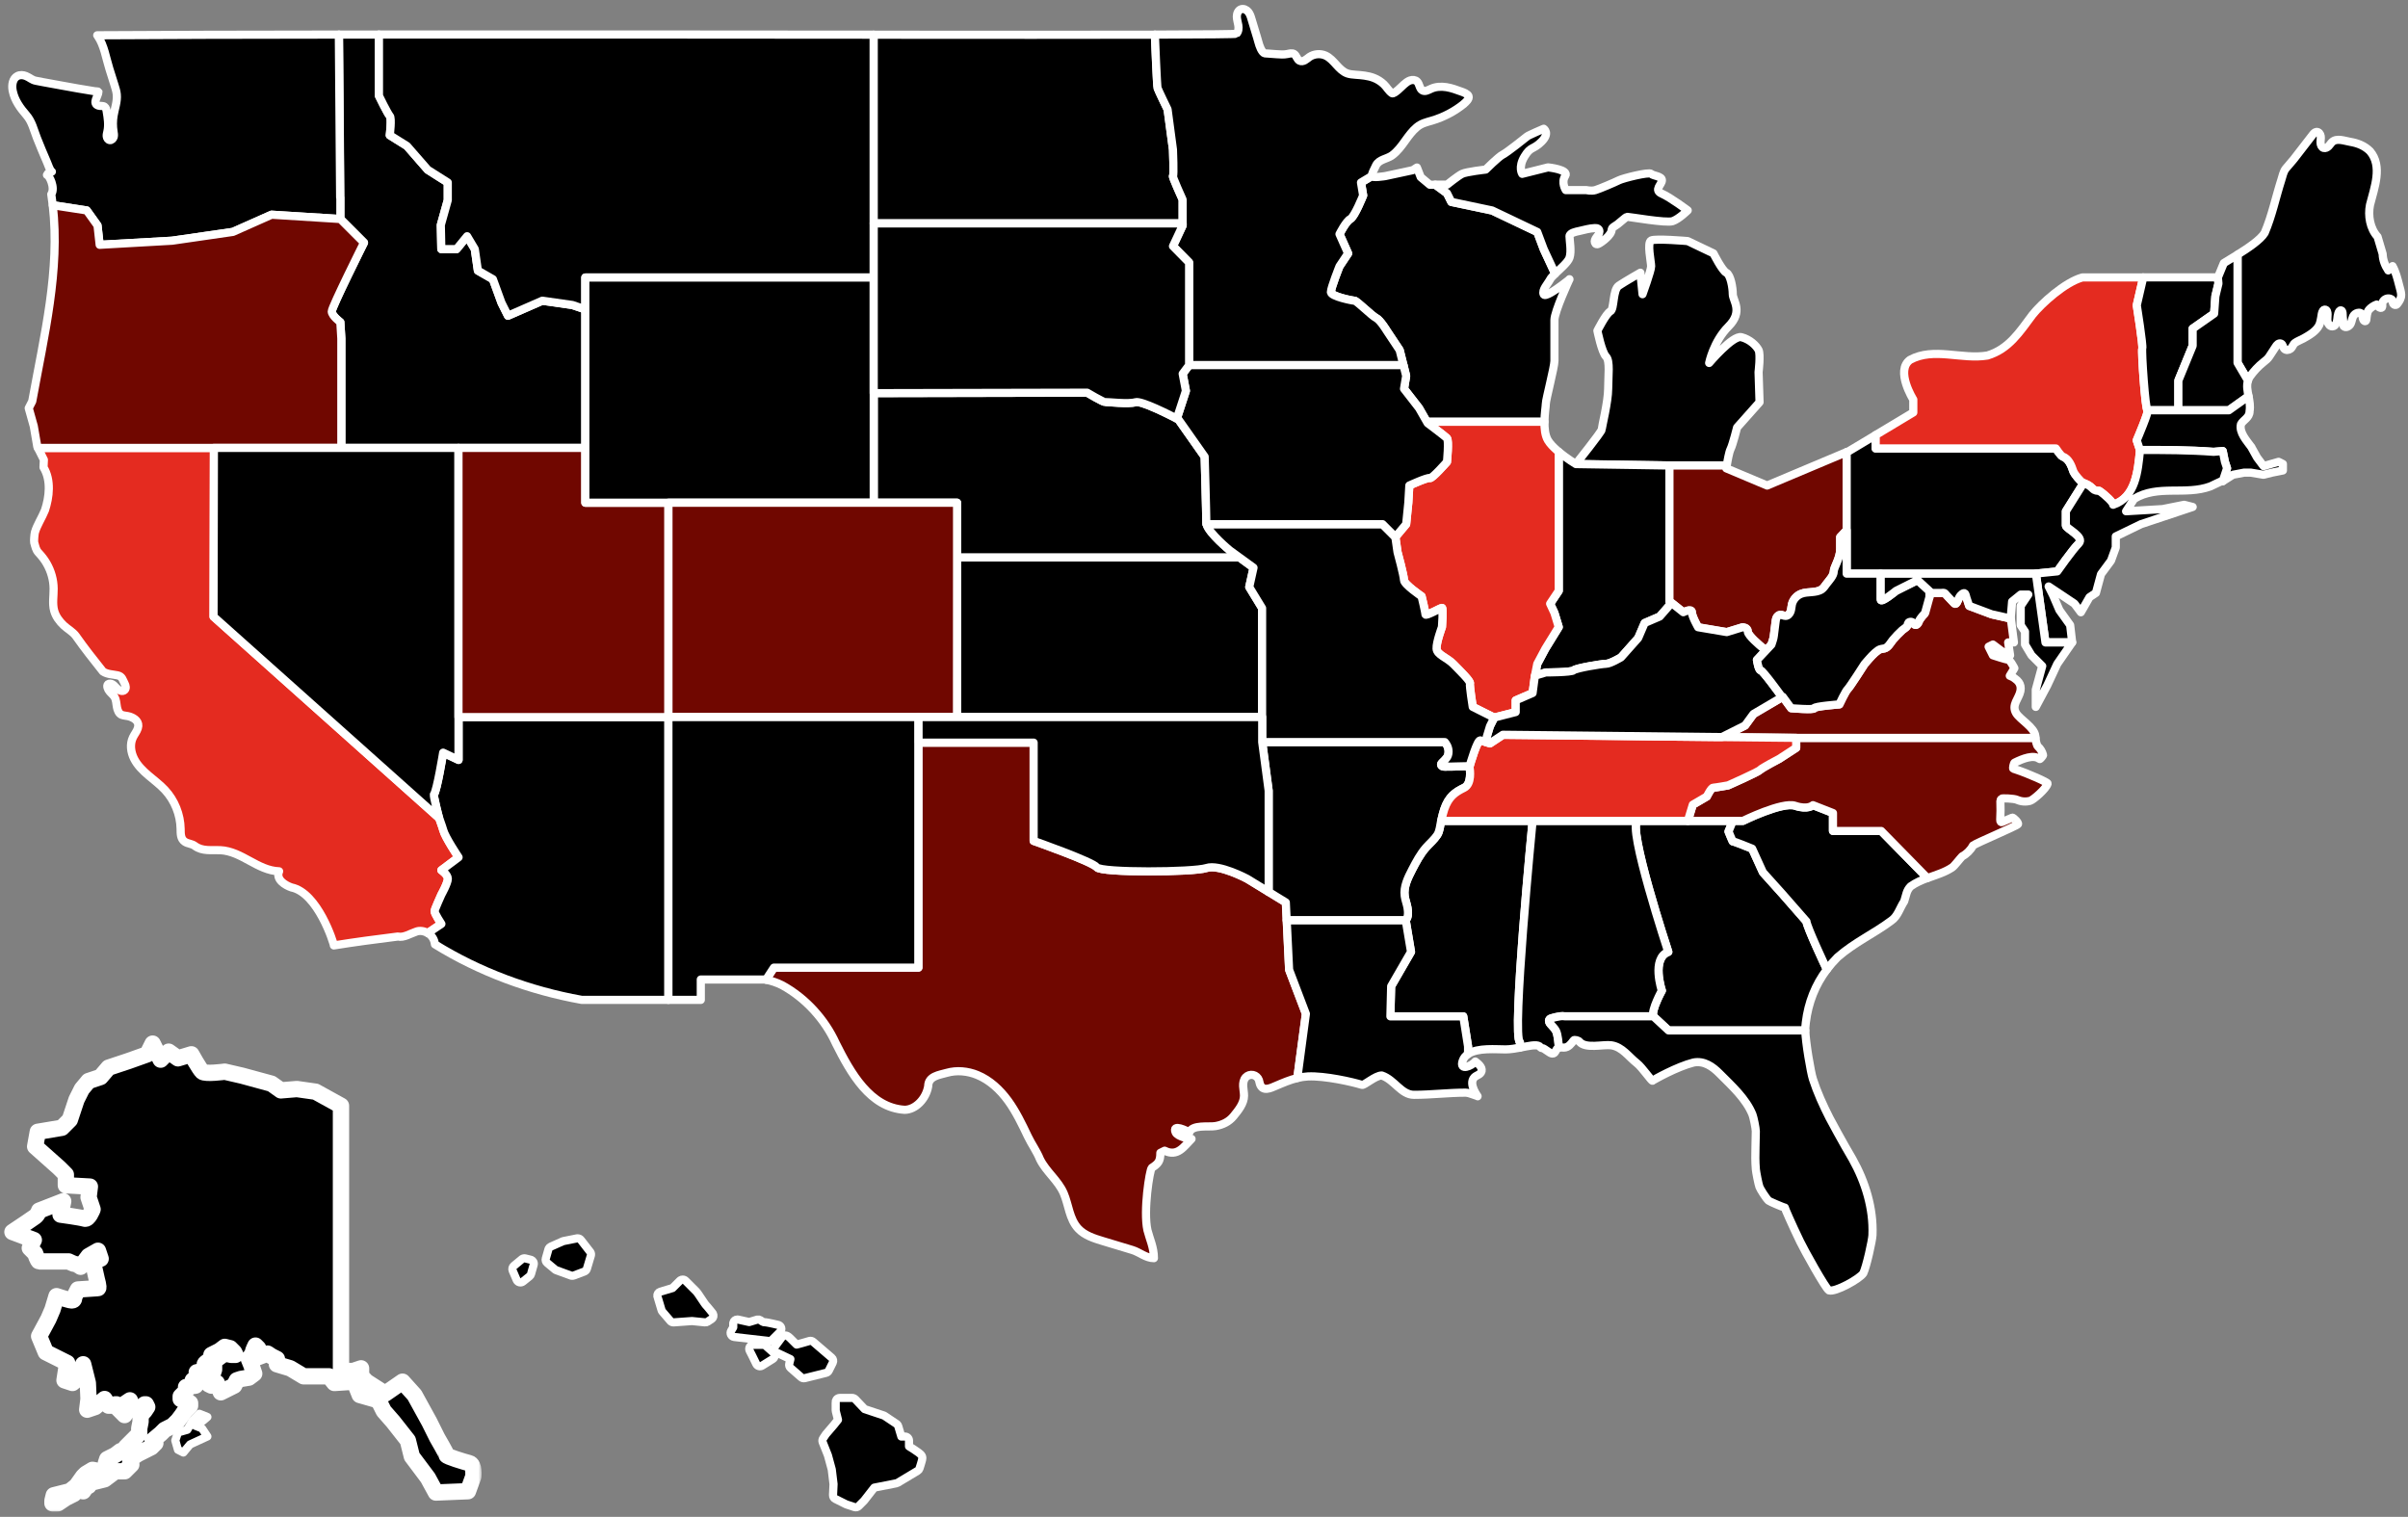 <?xml version="1.0" encoding="UTF-8"?> <svg xmlns="http://www.w3.org/2000/svg" width="354" height="223" viewBox="0 0 354 223" fill="none"><rect x="0" y="0" width="354" height="223" fill="#808080" stroke="none"/><mask id="path-1-outside-1_221_1443" maskUnits="userSpaceOnUse" x="-0.171" y="151.426" width="71" height="71" fill="black"><rect fill="white" x="-0.171" y="151.426" width="71" height="71"></rect><path d="M50.127 201.158V162.556L46.394 160.494L43.646 160.104L41.289 160.299L39.913 159.318L35.594 158.142L33.042 157.551C33.042 157.551 30.168 157.941 29.741 157.551C29.314 157.155 28.132 154.998 28.132 154.998L26.171 155.589L24.794 154.608L23.618 155.784L22.442 153.426L21.657 154.998L18.904 155.979L15.956 156.96L14.78 158.337L13.014 158.927L12.033 160.104L11.247 161.675L10.266 164.624L9.09 165.8L5.557 166.391L5.167 168.553L8.7 171.696L9.681 172.677V174.249L13.214 174.444L13.019 176.016L13.61 177.783C13.61 177.783 13.019 179.355 12.434 179.16C11.843 178.964 8.901 178.569 8.901 178.569L9.291 176.601L5.758 177.978C5.758 177.978 5.563 178.569 5.167 178.864C4.772 179.16 3.005 180.336 3.005 180.336L1.829 181.122L4.972 182.298L4.381 183.479L5.167 184.265C5.167 184.265 5.557 185.446 5.758 185.446H10.082C10.082 185.446 10.867 185.837 11.063 185.837C11.258 185.837 11.848 186.232 11.848 186.232L13.024 184.661L14.401 183.875L14.796 185.051C14.796 185.051 13.62 185.446 13.62 185.642C13.62 185.837 13.815 186.232 13.815 186.232L14.211 187.999C14.211 187.999 14.601 189.376 14.406 189.376C14.211 189.376 11.458 189.571 11.458 189.571L10.867 190.747C10.867 190.747 11.063 191.338 10.277 191.143C9.491 190.947 8.31 190.552 8.31 190.552L7.719 192.514L7.129 193.891L5.752 196.443L6.733 198.801L9.876 200.373L9.481 202.925L10.657 203.316L11.833 202.335L12.228 200.568L12.914 203.316L13.014 205.673L12.819 207.245L13.995 206.849L15.371 205.673L15.961 206.654H16.552L16.942 206.459H17.137L17.333 207.05L17.923 207.641L18.313 208.036L18.509 207.25L18.313 206.855L18.509 206.264L19.099 205.868V206.849L19.489 207.245L20.47 207.05L21.256 206.459H21.451L21.646 206.849L21.251 207.44L20.86 207.83L20.665 208.421V209.012L20.47 209.993V210.584L20.275 210.974L19.294 211.955L18.509 212.741V213.136L17.723 213.331L16.937 213.922L15.761 214.513L15.566 215.104V215.694L15.371 216.085L14.585 216.28L13.604 216.085L12.623 216.675L12.228 217.071L11.247 218.447L10.266 219.233L7.909 219.824L7.714 220.61V221.006H8.51L9.681 220.22L10.857 219.629L11.052 219.434L11.448 219.043L12.233 219.239L12.629 218.648L13.019 218.453L13.214 217.667L13.409 217.277L13.805 217.867L14.591 217.672L15.376 217.477L16.162 216.886L16.948 216.296H18.324L19.305 215.315L19.11 214.529L20.286 213.743L21.462 213.152L22.247 212.757L22.838 212.166L22.442 211.77L23.618 210.789L24.209 210.199L25.385 209.608L26.171 208.822L26.761 208.036L27.157 207.445L27.942 206.66V206.269L27.352 205.874L26.566 205.679V205.283L27.352 204.497V203.906L28.728 203.711V203.12L28.338 202.925L29.319 202.335L28.923 201.744C28.923 201.744 29.904 201.549 29.904 201.354C29.904 201.158 30.099 200.763 30.099 200.568C30.099 200.373 31.08 199.782 31.08 199.782V199.191L32.256 198.6L33.042 198.01L33.828 198.205L34.418 198.796L34.613 199.186H34.023L33.042 198.991L32.451 199.381L31.665 199.972L31.47 200.367V201.348L31.275 201.939L30.885 202.53L30.69 203.511L31.085 203.706L31.871 203.31L32.462 204.687L34.423 203.706L34.819 202.92L35.41 202.725L36.585 202.53L37.371 201.939L36.976 200.763L36.58 199.782C36.58 199.782 37.171 198.996 37.171 198.801C37.171 198.606 37.561 197.82 37.561 197.82L37.956 198.21C37.956 198.21 37.761 198.6 37.761 198.801V199.587L39.333 198.996L39.923 199.386L40.709 199.782V200.568L42.671 201.158L44.633 202.335H48.366L49.152 203.316L52.099 203.12L52.885 205.083L55.633 205.868L56.418 207.44L57.795 209.012L59.957 211.76L60.547 214.117L62.904 217.261L64.08 219.423L68.795 219.228L69.58 217.066C69.58 217.066 69.776 215.299 68.99 215.104C68.204 214.908 65.652 214.123 65.652 213.927C65.652 213.732 64.275 211.375 64.275 211.375L63.1 209.017L60.938 205.088L59.171 203.126L56.619 204.893L53.866 203.126C53.866 203.126 53.08 202.34 53.08 202.145V201.164L51.904 201.559H50.728L50.138 201.164L50.127 201.158Z"></path></mask><path d="M50.127 201.158V162.556L46.394 160.494L43.646 160.104L41.289 160.299L39.913 159.318L35.594 158.142L33.042 157.551C33.042 157.551 30.168 157.941 29.741 157.551C29.314 157.155 28.132 154.998 28.132 154.998L26.171 155.589L24.794 154.608L23.618 155.784L22.442 153.426L21.657 154.998L18.904 155.979L15.956 156.96L14.78 158.337L13.014 158.927L12.033 160.104L11.247 161.675L10.266 164.624L9.09 165.8L5.557 166.391L5.167 168.553L8.7 171.696L9.681 172.677V174.249L13.214 174.444L13.019 176.016L13.61 177.783C13.61 177.783 13.019 179.355 12.434 179.16C11.843 178.964 8.901 178.569 8.901 178.569L9.291 176.601L5.758 177.978C5.758 177.978 5.563 178.569 5.167 178.864C4.772 179.16 3.005 180.336 3.005 180.336L1.829 181.122L4.972 182.298L4.381 183.479L5.167 184.265C5.167 184.265 5.557 185.446 5.758 185.446H10.082C10.082 185.446 10.867 185.837 11.063 185.837C11.258 185.837 11.848 186.232 11.848 186.232L13.024 184.661L14.401 183.875L14.796 185.051C14.796 185.051 13.62 185.446 13.62 185.642C13.62 185.837 13.815 186.232 13.815 186.232L14.211 187.999C14.211 187.999 14.601 189.376 14.406 189.376C14.211 189.376 11.458 189.571 11.458 189.571L10.867 190.747C10.867 190.747 11.063 191.338 10.277 191.143C9.491 190.947 8.31 190.552 8.31 190.552L7.719 192.514L7.129 193.891L5.752 196.443L6.733 198.801L9.876 200.373L9.481 202.925L10.657 203.316L11.833 202.335L12.228 200.568L12.914 203.316L13.014 205.673L12.819 207.245L13.995 206.849L15.371 205.673L15.961 206.654H16.552L16.942 206.459H17.137L17.333 207.05L17.923 207.641L18.313 208.036L18.509 207.25L18.313 206.855L18.509 206.264L19.099 205.868V206.849L19.489 207.245L20.47 207.05L21.256 206.459H21.451L21.646 206.849L21.251 207.44L20.86 207.83L20.665 208.421V209.012L20.47 209.993V210.584L20.275 210.974L19.294 211.955L18.509 212.741V213.136L17.723 213.331L16.937 213.922L15.761 214.513L15.566 215.104V215.694L15.371 216.085L14.585 216.28L13.604 216.085L12.623 216.675L12.228 217.071L11.247 218.447L10.266 219.233L7.909 219.824L7.714 220.61V221.006H8.51L9.681 220.22L10.857 219.629L11.052 219.434L11.448 219.043L12.233 219.239L12.629 218.648L13.019 218.453L13.214 217.667L13.409 217.277L13.805 217.867L14.591 217.672L15.376 217.477L16.162 216.886L16.948 216.296H18.324L19.305 215.315L19.11 214.529L20.286 213.743L21.462 213.152L22.247 212.757L22.838 212.166L22.442 211.77L23.618 210.789L24.209 210.199L25.385 209.608L26.171 208.822L26.761 208.036L27.157 207.445L27.942 206.66V206.269L27.352 205.874L26.566 205.679V205.283L27.352 204.497V203.906L28.728 203.711V203.12L28.338 202.925L29.319 202.335L28.923 201.744C28.923 201.744 29.904 201.549 29.904 201.354C29.904 201.158 30.099 200.763 30.099 200.568C30.099 200.373 31.08 199.782 31.08 199.782V199.191L32.256 198.6L33.042 198.01L33.828 198.205L34.418 198.796L34.613 199.186H34.023L33.042 198.991L32.451 199.381L31.665 199.972L31.47 200.367V201.348L31.275 201.939L30.885 202.53L30.69 203.511L31.085 203.706L31.871 203.31L32.462 204.687L34.423 203.706L34.819 202.92L35.41 202.725L36.585 202.53L37.371 201.939L36.976 200.763L36.58 199.782C36.58 199.782 37.171 198.996 37.171 198.801C37.171 198.606 37.561 197.82 37.561 197.82L37.956 198.21C37.956 198.21 37.761 198.6 37.761 198.801V199.587L39.333 198.996L39.923 199.386L40.709 199.782V200.568L42.671 201.158L44.633 202.335H48.366L49.152 203.316L52.099 203.12L52.885 205.083L55.633 205.868L56.418 207.44L57.795 209.012L59.957 211.76L60.547 214.117L62.904 217.261L64.08 219.423L68.795 219.228L69.58 217.066C69.58 217.066 69.776 215.299 68.99 215.104C68.204 214.908 65.652 214.123 65.652 213.927C65.652 213.732 64.275 211.375 64.275 211.375L63.1 209.017L60.938 205.088L59.171 203.126L56.619 204.893L53.866 203.126C53.866 203.126 53.08 202.34 53.08 202.145V201.164L51.904 201.559H50.728L50.138 201.164L50.127 201.158Z" fill="black"></path><path d="M50.127 201.158V162.556L46.394 160.494L43.646 160.104L41.289 160.299L39.913 159.318L35.594 158.142L33.042 157.551C33.042 157.551 30.168 157.941 29.741 157.551C29.314 157.155 28.132 154.998 28.132 154.998L26.171 155.589L24.794 154.608L23.618 155.784L22.442 153.426L21.657 154.998L18.904 155.979L15.956 156.96L14.78 158.337L13.014 158.927L12.033 160.104L11.247 161.675L10.266 164.624L9.09 165.8L5.557 166.391L5.167 168.553L8.7 171.696L9.681 172.677V174.249L13.214 174.444L13.019 176.016L13.61 177.783C13.61 177.783 13.019 179.355 12.434 179.16C11.843 178.964 8.901 178.569 8.901 178.569L9.291 176.601L5.758 177.978C5.758 177.978 5.563 178.569 5.167 178.864C4.772 179.16 3.005 180.336 3.005 180.336L1.829 181.122L4.972 182.298L4.381 183.479L5.167 184.265C5.167 184.265 5.557 185.446 5.758 185.446H10.082C10.082 185.446 10.867 185.837 11.063 185.837C11.258 185.837 11.848 186.232 11.848 186.232L13.024 184.661L14.401 183.875L14.796 185.051C14.796 185.051 13.62 185.446 13.62 185.642C13.62 185.837 13.815 186.232 13.815 186.232L14.211 187.999C14.211 187.999 14.601 189.376 14.406 189.376C14.211 189.376 11.458 189.571 11.458 189.571L10.867 190.747C10.867 190.747 11.063 191.338 10.277 191.143C9.491 190.947 8.31 190.552 8.31 190.552L7.719 192.514L7.129 193.891L5.752 196.443L6.733 198.801L9.876 200.373L9.481 202.925L10.657 203.316L11.833 202.335L12.228 200.568L12.914 203.316L13.014 205.673L12.819 207.245L13.995 206.849L15.371 205.673L15.961 206.654H16.552L16.942 206.459H17.137L17.333 207.05L17.923 207.641L18.313 208.036L18.509 207.25L18.313 206.855L18.509 206.264L19.099 205.868V206.849L19.489 207.245L20.47 207.05L21.256 206.459H21.451L21.646 206.849L21.251 207.44L20.86 207.83L20.665 208.421V209.012L20.47 209.993V210.584L20.275 210.974L19.294 211.955L18.509 212.741V213.136L17.723 213.331L16.937 213.922L15.761 214.513L15.566 215.104V215.694L15.371 216.085L14.585 216.28L13.604 216.085L12.623 216.675L12.228 217.071L11.247 218.447L10.266 219.233L7.909 219.824L7.714 220.61V221.006H8.51L9.681 220.22L10.857 219.629L11.052 219.434L11.448 219.043L12.233 219.239L12.629 218.648L13.019 218.453L13.214 217.667L13.409 217.277L13.805 217.867L14.591 217.672L15.376 217.477L16.162 216.886L16.948 216.296H18.324L19.305 215.315L19.11 214.529L20.286 213.743L21.462 213.152L22.247 212.757L22.838 212.166L22.442 211.77L23.618 210.789L24.209 210.199L25.385 209.608L26.171 208.822L26.761 208.036L27.157 207.445L27.942 206.66V206.269L27.352 205.874L26.566 205.679V205.283L27.352 204.497V203.906L28.728 203.711V203.12L28.338 202.925L29.319 202.335L28.923 201.744C28.923 201.744 29.904 201.549 29.904 201.354C29.904 201.158 30.099 200.763 30.099 200.568C30.099 200.373 31.08 199.782 31.08 199.782V199.191L32.256 198.6L33.042 198.01L33.828 198.205L34.418 198.796L34.613 199.186H34.023L33.042 198.991L32.451 199.381L31.665 199.972L31.47 200.367V201.348L31.275 201.939L30.885 202.53L30.69 203.511L31.085 203.706L31.871 203.31L32.462 204.687L34.423 203.706L34.819 202.92L35.41 202.725L36.585 202.53L37.371 201.939L36.976 200.763L36.58 199.782C36.58 199.782 37.171 198.996 37.171 198.801C37.171 198.606 37.561 197.82 37.561 197.82L37.956 198.21C37.956 198.21 37.761 198.6 37.761 198.801V199.587L39.333 198.996L39.923 199.386L40.709 199.782V200.568L42.671 201.158L44.633 202.335H48.366L49.152 203.316L52.099 203.12L52.885 205.083L55.633 205.868L56.418 207.44L57.795 209.012L59.957 211.76L60.547 214.117L62.904 217.261L64.08 219.423L68.795 219.228L69.58 217.066C69.58 217.066 69.776 215.299 68.99 215.104C68.204 214.908 65.652 214.123 65.652 213.927C65.652 213.732 64.275 211.375 64.275 211.375L63.1 209.017L60.938 205.088L59.171 203.126L56.619 204.893L53.866 203.126C53.866 203.126 53.08 202.34 53.08 202.145V201.164L51.904 201.559H50.728L50.138 201.164L50.127 201.158Z" stroke="white" stroke-width="2.4" stroke-linejoin="round" mask="url(#path-1-outside-1_221_1443)"></path><path d="M29.306 207.841L28.326 208.822L27.54 210.198L26.164 210.589L25.773 211.77L26.164 213.141L26.955 213.537L27.936 212.356L30.488 211.179L29.702 209.998L28.721 209.608L29.897 208.822L30.488 208.316L29.306 207.841Z" fill="black" stroke="white" stroke-width="1.2" stroke-linejoin="round"></path><path d="M84.887 182.052C85.082 182.041 85.273 182.126 85.394 182.284L86.761 184.045L86.801 184.104C86.887 184.248 86.91 184.422 86.861 184.585L86.275 186.542C86.222 186.721 86.087 186.864 85.912 186.93L84.347 187.521C84.246 187.559 84.137 187.57 84.032 187.551L83.929 187.524L81.777 186.738C81.745 186.726 81.713 186.711 81.684 186.694L81.599 186.635L80.429 185.66C80.246 185.508 80.17 185.262 80.235 185.034L80.626 183.663L80.676 183.541C80.738 183.426 80.837 183.333 80.958 183.279L82.72 182.494L82.847 182.453L84.803 182.062L84.887 182.052Z" fill="black" stroke="white" stroke-width="1.2" stroke-linejoin="round"></path><path d="M76.769 185.085C76.908 184.995 77.078 184.966 77.24 185.007L78.02 185.202L78.135 185.243C78.243 185.295 78.334 185.378 78.394 185.483C78.476 185.624 78.497 185.792 78.452 185.948L78.062 187.319C78.028 187.439 77.958 187.546 77.86 187.624L76.885 188.404C76.739 188.521 76.546 188.563 76.364 188.517C76.205 188.478 76.07 188.376 75.989 188.235L75.958 188.173L75.368 186.802C75.263 186.557 75.331 186.272 75.536 186.102L76.712 185.127L76.769 185.085Z" fill="black" stroke="white" stroke-width="1.2" stroke-linejoin="round"></path><path d="M100.365 188.117C100.524 188.117 100.677 188.18 100.789 188.292L100.793 188.296C100.796 188.299 100.8 188.302 100.805 188.307C100.815 188.317 100.83 188.332 100.849 188.351C100.886 188.389 100.94 188.444 101.006 188.509L102.355 189.859C102.452 189.955 102.585 190.145 102.693 190.302C102.819 190.484 102.969 190.709 103.115 190.928C103.263 191.149 103.407 191.365 103.526 191.538C103.586 191.624 103.637 191.696 103.677 191.75C103.704 191.788 103.72 191.807 103.727 191.815H103.726C103.858 191.946 104.126 192.268 104.332 192.521C104.443 192.657 104.549 192.787 104.626 192.883C104.664 192.931 104.696 192.971 104.718 192.999C104.729 193.012 104.737 193.023 104.743 193.031C104.746 193.034 104.748 193.038 104.75 193.04L104.752 193.042V193.042L104.819 193.147C104.875 193.258 104.895 193.384 104.876 193.508C104.85 193.674 104.755 193.821 104.615 193.915L104.03 194.305C103.915 194.382 103.776 194.417 103.638 194.403L101.735 194.212L99.047 194.405C98.881 194.417 98.719 194.359 98.598 194.248L98.549 194.197L97.373 192.826C97.346 192.794 97.322 192.759 97.302 192.722L97.254 192.607L96.695 190.74C96.669 190.685 96.648 190.627 96.639 190.565C96.596 190.27 96.775 189.988 97.061 189.903L98.871 189.361L99.94 188.292L100.032 188.217C100.13 188.152 100.246 188.117 100.365 188.117Z" fill="black" stroke="white" stroke-width="1.2" stroke-linejoin="round"></path><path d="M108.398 193.987L108.528 194.001L110.136 194.358L111.284 194.012L111.357 193.995C111.505 193.97 111.657 194.002 111.782 194.083L111.843 194.128C111.844 194.129 111.847 194.131 111.851 194.134C111.859 194.14 111.873 194.151 111.892 194.165C111.929 194.193 111.982 194.229 112.043 194.265C112.105 194.302 112.167 194.333 112.223 194.353C112.25 194.363 112.272 194.37 112.288 194.374C112.304 194.377 112.312 194.377 112.312 194.377C112.471 194.377 112.693 194.413 112.889 194.448C113.101 194.487 113.342 194.537 113.565 194.587C113.79 194.636 114.001 194.685 114.156 194.722C114.234 194.741 114.297 194.756 114.342 194.767C114.364 194.773 114.382 194.777 114.394 194.78C114.399 194.781 114.404 194.783 114.407 194.784C114.409 194.784 114.41 194.785 114.411 194.785H114.413L114.489 194.809C114.662 194.878 114.795 195.024 114.846 195.207C114.903 195.415 114.845 195.639 114.692 195.792L113.516 196.968C113.386 197.097 113.205 197.16 113.023 197.139L107.935 196.554C107.733 196.531 107.556 196.406 107.466 196.224C107.376 196.042 107.383 195.827 107.486 195.652L107.793 195.135V194.587L107.806 194.466C107.862 194.192 108.104 193.987 108.394 193.987H108.398Z" fill="black" stroke="white" stroke-width="1.2" stroke-linejoin="round"></path><path d="M112.179 197.705L112.287 197.715C112.394 197.735 112.494 197.783 112.576 197.856L113.684 198.837L113.733 198.887C113.842 199.009 113.898 199.171 113.884 199.336C113.868 199.525 113.764 199.695 113.604 199.795L112.037 200.771C111.893 200.861 111.718 200.885 111.555 200.838C111.392 200.792 111.255 200.679 111.181 200.527L110.6 199.342L110.21 198.578C110.115 198.392 110.123 198.17 110.232 197.992C110.341 197.814 110.535 197.705 110.744 197.705H112.179Z" fill="black" stroke="white" stroke-width="1.2" stroke-linejoin="round"></path><path d="M115.02 196.498C115.178 196.344 115.411 196.288 115.626 196.359C115.657 196.37 115.687 196.383 115.716 196.398C115.736 196.407 115.753 196.412 115.764 196.418C115.822 196.448 115.872 196.483 115.91 196.511C115.987 196.569 116.067 196.641 116.141 196.71C116.29 196.85 116.469 197.033 116.633 197.2C116.803 197.374 116.96 197.533 117.086 197.649C117.094 197.656 117.101 197.662 117.108 197.669C117.153 197.658 117.204 197.647 117.26 197.633C117.466 197.58 117.725 197.508 117.981 197.435C118.237 197.363 118.485 197.29 118.671 197.235C118.764 197.208 118.841 197.186 118.895 197.17C118.921 197.162 118.942 197.155 118.956 197.151C118.963 197.149 118.968 197.147 118.972 197.146C118.973 197.146 118.976 197.146 118.977 197.145H118.978C119.173 197.087 119.385 197.131 119.54 197.264L122.277 199.611C122.486 199.79 122.546 200.088 122.424 200.334L121.838 201.51C121.76 201.668 121.617 201.782 121.446 201.825L118.319 202.605C118.129 202.653 117.926 202.604 117.778 202.474L116.213 201.103C116.044 200.956 115.972 200.726 116.025 200.509L116.197 199.808L114.157 198.843C113.995 198.766 113.876 198.619 113.832 198.445C113.789 198.27 113.826 198.085 113.934 197.941L114.956 196.57L115.02 196.498Z" fill="black" stroke="white" stroke-width="1.2" stroke-linejoin="round"></path><path d="M125.292 205.517L125.414 205.528C125.533 205.553 125.643 205.614 125.728 205.703L127.111 207.16L129.901 208.089L129.976 208.119C130 208.131 130.023 208.144 130.045 208.159L131.806 209.336L131.887 209.4C131.962 209.472 132.018 209.563 132.048 209.663L132.505 211.191H133.033C133.364 211.191 133.634 211.46 133.634 211.791V212.631C133.641 212.635 133.647 212.639 133.654 212.644C133.84 212.758 134.089 212.915 134.339 213.077C134.587 213.238 134.845 213.413 135.045 213.562C135.143 213.636 135.241 213.714 135.319 213.789C135.357 213.825 135.406 213.875 135.45 213.934C135.472 213.963 135.59 214.117 135.59 214.339C135.59 214.432 135.571 214.527 135.561 214.577C135.547 214.642 135.528 214.715 135.509 214.789C135.469 214.937 135.418 215.112 135.368 215.273C135.318 215.436 135.269 215.593 135.231 215.708C135.213 215.765 135.197 215.813 135.187 215.846C135.181 215.862 135.177 215.876 135.174 215.885C135.172 215.889 135.172 215.893 135.171 215.896L135.17 215.897L135.169 215.898V215.899C135.124 216.035 135.032 216.151 134.909 216.225L131.977 217.986C131.917 218.022 131.852 218.047 131.784 218.061L128.527 218.702L127.057 220.584L127.009 220.639L126.229 221.419C126.068 221.579 125.831 221.636 125.615 221.564L124.439 221.174L124.36 221.142L122.794 220.361C122.581 220.255 122.452 220.033 122.463 219.796L122.539 218.188L122.276 216.026L121.711 213.949L120.943 212.024C120.87 211.841 120.893 211.633 121.002 211.469L121.392 210.884L121.436 210.826L122.611 209.454L123.191 208.728L122.876 207.482C122.864 207.434 122.857 207.385 122.857 207.335V206.187C122.84 206.039 122.877 205.889 122.966 205.766C123.079 205.609 123.259 205.517 123.452 205.517H125.292Z" fill="black" stroke="white" stroke-width="1.2" stroke-linejoin="round"></path><path d="M352.99 43.379C353.016 43.822 352.726 44.297 352.457 44.634C352.394 44.718 352.32 44.803 352.214 44.829C352.051 44.871 351.887 44.766 351.808 44.618C351.677 44.37 351.808 44.138 351.55 43.985C351.323 43.848 351.033 43.838 350.785 43.933C350.527 44.033 350.332 44.239 350.242 44.497C350.184 44.66 350.258 45.088 350.174 45.193C349.957 45.452 349.446 44.966 349.393 44.771C348.982 44.919 348.528 45.214 348.249 45.547C347.959 45.884 347.927 46.565 347.874 46.986C347.864 47.06 347.848 47.145 347.79 47.187C347.737 47.229 347.664 47.229 347.606 47.197C347.548 47.171 347.5 47.118 347.468 47.066C347.368 46.902 347.352 46.702 347.316 46.512C347.258 46.201 347.115 45.958 346.778 45.974C346.498 45.984 346.224 46.116 346.05 46.332C345.776 46.681 345.77 47.166 345.586 47.567C345.407 47.973 344.832 48.279 344.542 47.946C344.5 47.487 344.457 47.023 344.41 46.565C344.389 46.338 344.442 45.721 344.183 45.636C343.761 45.504 343.635 46.575 343.619 46.802C343.582 47.313 343.392 47.967 342.881 47.983C342.522 47.994 342.243 47.64 342.174 47.282C342.105 46.928 342.179 46.565 342.174 46.201C342.174 45.942 342.111 45.51 341.763 45.515C341.663 45.515 341.573 45.578 341.515 45.657C341.32 45.926 341.299 46.369 341.241 46.686C341.172 47.066 341.109 47.445 340.945 47.799C340.518 48.695 339.437 49.307 338.609 49.771C338.219 49.987 337.739 50.151 337.381 50.415C337.091 50.626 337.033 51.037 336.727 51.28C336.468 51.485 336.052 51.528 335.825 51.285C335.614 51.058 335.625 50.647 335.345 50.515C335.192 50.441 335.008 50.489 334.871 50.589C334.733 50.689 334.639 50.831 334.549 50.968L333.631 52.371C333.362 52.778 333.146 52.931 332.782 53.221C331.997 53.838 331.295 54.597 330.72 55.415C330.615 55.589 330.536 55.763 330.483 55.937L328.943 53.316V37.435C330.467 36.491 332.329 35.241 332.93 34.239C334.006 31.728 334.549 29.033 335.382 26.438C335.551 25.91 335.677 25.23 336.031 24.787C336.405 24.318 336.832 23.885 337.207 23.405C338.135 22.208 339.063 21.016 339.986 19.813C340.133 19.618 340.313 19.418 340.55 19.392C340.872 19.365 341.119 19.697 341.167 20.014C341.214 20.336 341.13 20.657 341.141 20.979C341.151 21.301 341.293 21.665 341.599 21.754C341.858 21.828 342.132 21.686 342.327 21.491C342.517 21.296 342.654 21.058 342.854 20.874C343.535 20.246 344.7 20.721 345.507 20.852C346.593 21.032 347.621 21.433 348.412 22.224C350.305 24.434 349.045 27.593 348.412 30.125C348.096 31.707 348.412 33.6 349.525 34.808L350.274 37.334V37.345C350.295 38.21 350.622 39.043 351.097 39.755C351.307 39.544 351.518 39.334 351.729 39.123C352.204 39.972 352.457 40.984 352.694 41.918C352.816 42.398 352.974 42.851 353 43.352L352.99 43.379Z" fill="black"></path><path d="M268.565 142.53C266.861 144.787 265.833 147.387 265.474 150.32C265.438 150.594 265.416 150.874 265.39 151.159C265.39 151.259 265.385 151.369 265.39 151.501H245.288L243.052 149.423C242.736 148.474 244.318 145.631 244.318 145.631C244.318 145.631 242.736 140.89 245.267 139.945C245.267 139.945 239.118 121.327 240.774 120.684H254.754L254.11 122.25C254.11 122.25 254.743 123.833 254.754 123.722C254.764 123.611 257.586 124.777 257.586 124.777L259.168 128.252L262.01 131.412L265.569 135.478C265.648 136.327 268.243 141.844 268.57 142.535L268.565 142.53Z" fill="black"></path><path d="M283.35 129.08C282.496 129.397 281.647 129.755 280.882 130.304C280.249 130.937 280.249 131.57 279.933 132.514C279.3 133.463 278.983 134.724 278.034 135.357C275.508 137.25 272.666 138.516 270.135 140.726C269.56 141.301 269.038 141.902 268.569 142.524C268.242 141.834 265.647 136.317 265.568 135.467L262.009 131.401L259.166 128.242L257.584 124.766C257.584 124.766 254.758 123.606 254.753 123.711C254.747 123.817 254.109 122.24 254.109 122.24L254.753 120.673H256.224C256.224 120.673 262.009 117.815 263.902 118.447C265.795 119.08 266.523 118.358 266.523 118.358L269.465 119.513V122.15H276.558L283.35 129.075V129.08Z" fill="black"></path><path d="M301.02 115.193C300.851 115.937 298.895 117.609 298.468 117.725C297.835 117.904 297.16 117.862 296.506 117.577C296.053 117.382 294.323 117.319 294.239 117.419C294.149 117.524 294.075 117.656 294.075 117.741C294.112 118.495 294.102 119.84 294.054 120.541C294.038 120.789 294.186 120.905 294.281 120.868L295.831 120.204C295.958 120.151 296.838 120.995 296.654 121.169C296.274 121.528 290.51 123.938 290.046 124.307C289.73 124.94 289.097 125.573 288.464 125.889C288.148 126.206 287.304 127.319 287.014 127.509C285.917 128.258 284.62 128.622 283.349 129.091L276.557 122.166H269.465V119.529L266.522 118.374C266.522 118.374 265.794 119.096 263.901 118.463C262.008 117.83 256.223 120.689 256.223 120.689H248.129L248.857 118.305L250.924 117.097C250.924 117.097 251.551 115.8 251.862 115.8C252.174 115.8 254.051 115.462 254.051 115.462C254.051 115.462 258.428 113.521 258.744 113.194C259.055 112.867 261.56 111.565 261.56 111.565L264.06 109.94V108.479H299.227C299.285 108.917 299.406 109.576 299.602 109.75C299.965 110.072 300.224 110.515 300.35 110.995C300.377 111.085 299.902 111.659 299.834 111.596C298.995 110.889 297.392 111.512 296.163 112.124C296.042 112.182 295.868 112.973 295.979 113.01C296.084 113.047 296.206 113.078 296.322 113.12C298.231 113.753 301.062 115.019 301.02 115.193Z" fill="black"></path><path d="M299.225 108.479H264.057L253.632 108.374H253.146L256.548 106.66L257.782 104.972L262 102.493L262.095 102.435L263.329 104.123C263.329 104.123 266.715 104.408 266.715 104.123C266.715 103.838 270.411 103.558 270.411 103.558C270.411 103.558 271.334 101.586 271.645 101.306C271.951 101.027 274.108 97.646 274.108 97.646C274.208 97.525 274.308 97.403 274.414 97.287C274.93 96.691 275.474 96.048 276.122 95.6C276.433 95.383 276.702 95.42 277.056 95.325C277.594 95.188 277.942 94.487 278.274 94.086C278.701 93.574 279.165 93.089 279.661 92.641C279.856 92.467 280.288 92.234 280.404 92.008C280.515 91.791 280.415 91.57 280.726 91.449C280.889 91.38 281.106 91.417 281.237 91.538C281.359 91.654 281.38 91.834 281.57 91.871C281.796 91.918 281.981 91.675 282.06 91.459C282.192 91.09 282.387 90.874 282.624 90.568C282.73 90.436 282.999 90.209 283.041 90.04L283.658 87.788V86.892L283.974 87.182C284.006 87.208 284.19 87.182 284.227 87.182H285.351C285.488 87.182 285.73 87.134 285.857 87.182C285.973 87.224 286.073 87.382 286.157 87.477C286.273 87.604 286.395 87.73 286.511 87.857C286.758 88.121 287.012 88.384 287.259 88.648C287.312 88.701 287.365 88.759 287.439 88.769C287.555 88.78 287.639 88.674 287.697 88.574C287.855 88.295 287.95 87.978 288.119 87.704C288.23 87.525 288.72 87.013 288.905 87.277C289.021 87.44 289.058 87.73 289.121 87.915C289.253 88.305 289.379 88.69 289.506 89.075L292.812 90.315L295.612 90.942L296.066 94.445H295.217L295.507 96.338L294.241 95.705L292.976 94.756L292.343 95.072L292.976 96.338C292.976 96.338 294.869 96.971 295.185 96.971C295.502 96.971 296.134 98.237 296.134 98.237L295.459 99.35C295.544 99.376 295.707 99.466 295.792 99.497C296.029 99.597 296.055 99.661 296.25 99.793C296.461 99.94 296.641 100.104 296.778 100.299C297.02 100.642 297.126 101.069 297.02 101.602C296.783 102.757 295.67 103.616 296.393 104.845C296.947 105.779 299.098 106.939 299.214 108.205C299.219 108.274 299.23 108.369 299.24 108.474L299.225 108.479Z" fill="black"></path><path d="M223.465 153.21V154.012C222.774 154.144 222.041 154.27 221.355 154.276C219.995 154.286 217.248 153.986 215.818 154.951V153.843L215.112 149.418H204.396L204.507 144.993L207.429 139.94L206.648 135.278C207.075 134.861 207.017 134.049 206.917 133.463C206.817 132.878 206.585 132.319 206.506 131.728C206.321 130.373 206.975 129.054 207.603 127.841C208.188 126.712 208.789 125.563 209.633 124.608C210.181 123.991 210.83 123.453 211.289 122.762C211.663 122.198 211.711 121.364 211.858 120.689H225.31C225.31 120.689 222.194 152.588 223.459 153.221L223.465 153.21Z" fill="black"></path><path d="M244.312 145.626C244.312 145.626 242.73 148.468 243.046 149.418H235.827H230C229.9 149.418 229.805 149.397 229.705 149.391C229.531 149.381 229.341 149.428 229.167 149.449C228.808 149.507 228.45 149.587 228.101 149.692C227.98 149.729 227.843 149.776 227.769 149.887C227.695 149.993 227.695 150.135 227.738 150.256C227.78 150.378 227.859 150.483 227.949 150.578C228.223 150.895 228.539 151.185 228.734 151.554C229.008 152.065 229.14 153.453 229.146 154.033C229.088 154.049 229.04 154.07 228.993 154.107C228.856 154.207 228.782 154.37 228.703 154.518C228.624 154.666 228.523 154.824 228.36 154.871C228.149 154.94 227.933 154.813 227.748 154.692C227.601 154.592 227.448 154.497 227.3 154.397C227.168 154.312 227.026 154.186 226.878 154.128C226.783 154.086 226.678 154.107 226.583 154.059C226.467 154.006 226.419 153.88 226.314 153.811C225.834 153.5 224.711 153.774 223.456 154.012V153.21C222.19 152.577 225.307 120.678 225.307 120.678H240.757C239.107 121.322 245.25 139.94 245.25 139.94C242.724 140.889 244.301 145.626 244.301 145.626H244.312Z" fill="black"></path><path d="M275.277 181.528C275.241 182.393 274.397 186.174 273.928 187.176C273.442 187.983 269.793 190.014 268.87 189.703C268.354 189.392 265.242 183.785 264.641 182.535C263.376 179.914 262.358 177.577 262.39 177.535C262.131 177.498 260.169 176.649 260.022 176.528C259.637 176.206 258.772 174.808 258.656 174.492C258.498 174.065 258.166 172.335 258.129 171.918C258.034 170.821 258.044 169.671 258.076 168.574C258.076 168.553 258.123 166.997 258.123 166.317C258.123 165.874 257.786 164.249 257.638 163.875C256.721 161.575 254.648 159.682 252.75 157.788C251.801 156.839 250.54 155.895 248.958 156.206C246.527 156.812 243.068 158.759 242.936 158.885C242.768 158.912 241.412 156.913 240.653 156.317C239.451 155.383 238.501 153.917 236.893 153.674C235.717 153.495 233.059 154.244 232.184 153.131C232.052 152.968 231.456 152.799 231.346 152.946C230.987 153.432 230.576 154.007 229.917 154.012C229.764 154.012 229.605 153.985 229.447 153.985C229.347 153.985 229.247 153.991 229.157 154.022C229.152 153.442 229.02 152.055 228.746 151.544C228.551 151.174 228.229 150.884 227.96 150.568C227.876 150.468 227.791 150.367 227.749 150.246C227.707 150.125 227.707 149.982 227.781 149.877C227.855 149.771 227.992 149.724 228.113 149.682C228.461 149.576 228.82 149.497 229.178 149.439C229.347 149.413 229.542 149.371 229.716 149.381C229.816 149.381 229.911 149.407 230.011 149.407H243.058L245.293 151.485H265.395C265.443 153.252 266.197 157.662 266.519 158.648C267.151 160.599 268.011 162.498 268.965 164.365C269.408 165.23 270.927 167.957 271.217 168.463C271.591 169.117 271.971 169.766 272.346 170.415C274.233 173.775 275.425 177.688 275.272 181.517L275.277 181.528Z" fill="black"></path><path d="M191.979 149.049L190.719 158.484C189.643 158.748 188.604 159.191 187.592 159.624C186.806 159.961 185.635 160.562 185.219 159.36C185.155 159.175 185.14 158.975 185.076 158.79C184.944 158.416 184.607 158.115 184.217 158.036C183.826 157.952 183.399 158.089 183.13 158.384C182.814 158.727 182.735 159.223 182.756 159.687C182.777 160.151 182.883 160.615 182.883 161.079C182.883 162.229 182.039 163.236 181.343 164.096C180.662 164.93 179.724 165.373 178.674 165.552C177.715 165.715 175.252 165.288 174.851 166.485C174.477 166.232 172.278 165.151 172.826 166.464C173.085 167.092 174.825 167.419 174.92 167.461C175.004 167.456 175.083 167.445 175.168 167.435C174.06 168.542 173.116 170.119 171.218 169.17L170.585 169.486C170.585 170.752 170.269 171.069 169.32 171.696C169.003 172.013 168.054 178.015 168.687 180.858C169.003 182.124 169.636 183.384 169.636 184.966C168.465 184.966 167.516 184.08 166.446 183.759C165.006 183.326 163.566 182.894 162.127 182.456C160.814 182.06 159.437 181.623 158.504 180.615C157.191 179.196 157.112 177.129 156.374 175.42C155.562 173.542 153.8 172.266 152.888 170.425C152.413 169.239 151.649 168.215 151.1 167.055C150.241 165.257 149.376 163.442 148.205 161.828C147.029 160.214 145.521 158.796 143.676 158.036C142.262 157.456 140.643 157.298 139.172 157.725C138.112 158.031 136.456 158.2 136.456 159.682C136.14 161.575 134.563 163.157 132.981 163.157C127.924 162.841 125.082 157.788 122.867 153.363C121.285 149.887 118.443 146.728 114.968 144.835C114.182 144.444 113.402 144.186 112.621 144.033L113.786 142.25H135.017V109.175H151.965V123.627C151.965 123.627 160.613 126.665 161.241 127.498C161.868 128.331 175.458 128.242 177.356 127.614C179.255 126.986 183.357 129.196 183.357 129.196L186.516 131.127L189.042 132.672L189.168 135.278L189.522 142.572L191.99 149.049H191.979Z" fill="black"></path><path d="M217.807 157.445C217.702 158.004 217.064 158.041 216.726 158.4C215.808 159.392 217.322 161.274 217.216 161.164C217.216 161.164 217.222 161.164 217.216 161.174C217.148 161.174 216.041 160.636 215.455 160.636C212.924 160.636 210.398 160.953 207.872 160.953C205.974 160.953 205.025 158.743 203.131 158.11C202.182 158.11 200.558 159.597 200.226 159.492C198.86 159.065 194.779 158.131 192.268 158.252C191.746 158.279 191.224 158.358 190.718 158.484L191.978 149.049L189.511 142.572L189.157 135.278H206.654L207.434 139.94L204.513 144.993L204.402 149.418H215.118L215.819 153.843V154.951C215.46 155.193 215.176 155.52 215.028 155.953C214.49 157.514 216.383 156.723 216.884 156.058C217.29 156.369 217.923 156.86 217.812 157.451L217.807 157.445Z" fill="black"></path><path d="M86.049 45.483V65.853H50.18V49.772L50.032 47.372C50.032 47.372 48.767 46.422 48.767 45.789C48.767 45.157 53.507 35.679 53.507 35.679L50.032 32.203V29.044L49.842 5.083C51.767 5.083 53.724 5.077 55.706 5.083V14.086C55.706 14.086 56.982 16.723 57.299 17.039C57.615 17.356 57.299 19.887 57.299 19.887L59.825 21.465L62.883 24.972L65.826 26.834V29.429L64.803 33.084L64.876 36.628H67.118L68.668 34.735L69.796 36.628L70.25 39.787L72.46 41.053L73.725 44.529L74.674 46.422L79.726 44.212L84.15 44.845L86.044 45.489L86.049 45.483Z" fill="black"></path><path d="M230.726 41.048C230.658 41.195 228.517 45.805 228.517 47.05V53.052C228.517 54.001 227.251 58.737 227.251 59.37C227.251 59.713 227.061 60.821 227.051 62.008H209.76L208.615 60.003L206.406 57.16L206.722 55.267L205.773 51.475L203.88 48.632C203.88 48.632 202.931 47.05 202.298 46.739C201.665 46.427 199.456 44.212 199.139 44.212C198.823 44.212 195.664 43.579 195.664 42.946C195.664 42.313 196.93 39.154 196.93 39.154L198.195 37.261L196.93 34.418C196.93 34.418 197.879 32.524 198.512 32.208C199.144 31.891 200.405 28.732 200.405 28.732L200.088 26.839L201.67 25.889C201.67 26.206 203.643 25.889 203.643 25.889L207.692 25.019L208.304 24.629L208.858 26.037L210.197 27.16H210.999L212.723 28.426L213.356 29.692L219.357 30.958L225.991 34.117L226.94 36.644L228.617 40.251C228.269 40.583 227.984 40.868 227.889 41.069C227.573 41.702 226.624 42.651 226.94 43.279C227.14 43.685 228.638 42.667 229.687 41.881C230.252 41.464 230.684 41.111 230.726 41.074V41.048Z" fill="black"></path><path d="M258.67 59.128L255.369 62.841C255.369 62.841 254.736 65.367 254.42 66C254.188 66.459 253.961 67.751 253.855 68.421H245.429L231.676 68.21C231.676 68.21 235.467 63.469 235.467 63.157C235.467 62.846 236.416 59.049 236.416 57.155C236.416 55.262 236.733 53.047 236.1 52.414C235.467 51.781 234.834 48.622 234.834 48.622C234.834 48.622 236.1 46.095 236.728 45.779C237.355 45.462 237.044 42.62 237.993 41.987C238.942 41.354 241.152 40.093 241.152 40.093L241.468 43.252C241.468 43.252 242.734 39.777 242.734 39.144C242.734 38.511 242.101 35.668 242.734 35.352C243.367 35.035 248.102 35.441 248.102 35.441L251.894 37.25C251.894 37.25 253.159 39.777 253.787 40.093C254.414 40.41 254.736 42.303 254.736 43.252C254.736 44.202 256.318 45.779 254.103 47.994C251.888 50.209 251.261 53.363 251.261 53.363C251.261 53.363 254.736 49.255 256.002 49.571C257.267 49.888 258.211 50.837 258.527 51.465C258.844 52.092 258.527 54.708 258.527 54.708L258.67 59.123V59.128Z" fill="black"></path><path d="M245.746 88.648L243.995 90.652L241.786 91.602L240.837 93.811L238.311 96.654C238.311 96.654 236.729 97.604 236.101 97.604C235.474 97.604 231.677 98.237 231.36 98.553C231.044 98.869 227.252 98.87 227.252 98.87L225.649 99.355L225.992 97.609L227.189 95.367L229.151 92.187L228.518 90.114L227.885 88.759L229.151 86.865V66.433C230.343 67.424 231.677 68.226 231.677 68.226L245.43 68.437V88.4L245.751 88.659L245.746 88.648Z" fill="black"></path><path d="M229.15 66.422V86.86L227.885 88.754L228.518 90.109L229.15 92.182L227.189 95.362L225.992 97.604L225.649 99.35L225.311 101.897L222.828 102.973V104.692L219.669 105.499L216.51 103.917C216.51 103.917 216.02 100.832 216.104 100.478C216.194 100.13 214.691 98.685 213.705 97.667C212.719 96.649 211.247 96.275 211.195 95.357C211.142 94.439 211.986 92.177 211.986 92.177C211.986 92.177 212.197 89.355 211.986 89.365C211.77 89.376 209.56 90.642 209.56 90.325C209.56 90.009 208.991 87.662 208.991 87.662C208.991 87.662 206.401 85.9 206.401 85.272C206.401 84.645 205.452 81.164 205.452 81.164L205.136 78.954L206.718 77.06L207.034 73.901L207.182 71.375C207.182 71.375 209.871 70.141 210.193 70.283C210.509 70.425 212.719 67.899 212.719 67.899C212.719 67.899 213.035 64.74 212.719 64.423C212.402 64.107 209.876 62.213 209.876 62.213L209.76 62.008H227.052C227.036 62.989 227.141 64.028 227.568 64.74C227.858 65.22 228.344 65.726 228.887 66.201C228.971 66.275 229.055 66.348 229.145 66.417L229.15 66.422Z" fill="black"></path><path d="M271.479 66.454V77.962L270.53 78.959V80.705C270.53 82.118 269.581 83.384 269.581 84.017C269.581 84.65 268.874 85.357 268.537 85.805C268.32 86.09 268.11 86.433 267.814 86.644C267.408 86.928 266.87 87.002 266.39 87.039C265.842 87.092 265.267 87.097 264.756 87.308C264.107 87.572 263.596 88.163 263.432 88.848C263.348 89.191 263.348 89.555 263.237 89.887C263.121 90.225 262.847 90.541 262.493 90.547C262.219 90.547 261.966 90.367 261.692 90.394C261.465 90.42 261.281 90.594 261.18 90.8C261.08 91.005 261.049 91.238 261.022 91.464C260.938 92.139 260.854 92.815 260.769 93.49C260.711 93.943 260.553 94.323 260.421 94.761L259.699 95.531L259.145 95.267C258.676 94.877 256.946 93.411 256.946 92.867C256.946 92.234 256.171 92.234 256.171 92.234L253.856 92.947L249.642 92.234C249.642 92.234 248.735 90.652 248.725 90.025C248.714 89.397 247.47 90.025 247.47 90.025L245.745 88.653L245.424 88.395V68.432H253.851C253.808 68.685 253.782 68.854 253.782 68.854L259.783 71.38L271.474 66.459L271.479 66.454Z" fill="black"></path><path d="M305.599 79.909C304.65 80.858 302.44 84.017 302.44 84.017L299.302 84.334H271.48V66.459L271.797 66.327L275.747 63.959V65.932H302.234C302.234 65.932 302.946 67.013 303.231 67.118C304.122 67.445 304.497 68.384 304.813 69.328C305.129 69.961 305.762 70.594 306.079 70.911C306.163 70.953 306.242 70.984 306.311 71.021L303.706 75.177V77.271C303.706 77.704 306.548 78.97 305.599 79.914V79.909Z" fill="black"></path><path d="M314.13 64.74L314.605 66.164C314.289 69.323 313.972 73.115 310.655 74.223C310.734 73.97 309.548 72.799 308.604 72.171C308.288 72.171 307.971 72.171 307.655 71.855C307.106 71.306 306.795 71.233 306.31 71.016C306.236 70.979 306.157 70.948 306.078 70.906C305.762 70.589 305.129 69.956 304.813 69.323C304.496 68.374 304.122 67.435 303.231 67.113C302.941 67.008 302.234 65.927 302.234 65.927H275.746V63.954L281.273 60.636V58.743C281.273 58.743 278.588 54.476 280.798 52.899C284.273 51.006 288.381 52.899 292.172 52.266C295.331 51.317 296.913 48.791 298.806 46.264C300.119 44.624 303.547 41.502 306.126 40.789H315.074L314.125 44.888C314.125 44.888 315.074 50.847 314.932 51.243C314.795 51.639 315.386 60.325 315.702 60.325C316.018 60.325 314.12 64.75 314.12 64.75L314.13 64.74Z" fill="black"></path><path d="M326.131 41.675L325.683 43.537L325.498 46.095L322.339 48.305V50.826L320.241 55.937V60.309H315.706C315.389 60.309 314.793 51.623 314.936 51.227C315.073 50.832 314.129 44.872 314.129 44.872L315.078 40.774H326.057L326.136 41.67L326.131 41.675Z" fill="black"></path><path d="M330.562 58.258L327.662 60.32H320.242V55.947L322.341 50.837V48.316L325.5 46.106L325.684 43.548L326.132 41.686L326.053 40.789L326.923 38.68C327.271 38.447 328.047 37.999 328.938 37.451V53.331L330.478 55.953C330.235 56.707 330.404 57.461 330.562 58.268V58.258Z" fill="black"></path><path d="M128.449 5.104V40.8H86.046V45.483L84.153 44.84L79.729 44.207L74.677 46.417L73.728 44.523L72.462 41.048L70.253 39.782L69.799 36.623L68.671 34.729L67.12 36.623H64.879L64.805 33.078L65.828 29.423V26.828L62.886 24.966L59.827 21.459L57.301 19.882C57.301 19.882 57.618 17.35 57.301 17.034C56.985 16.718 55.709 14.08 55.709 14.08V5.072C79.043 5.051 105.684 5.083 128.449 5.098V5.104Z" fill="black"></path><path d="M173.865 29.355V32.836H128.446V5.104C145.342 5.119 160.107 5.125 169.789 5.098C169.821 5.947 170.084 12.635 170.19 12.967C170.306 13.321 171.656 16.09 171.656 16.09L172.447 22.002C172.447 22.002 172.605 25.884 172.447 25.884C172.289 25.884 173.87 29.36 173.87 29.36L173.865 29.355Z" fill="black"></path><path d="M215.223 15.257C213.841 16.38 212.227 17.224 210.519 17.73C209.67 17.978 208.963 18.126 208.267 18.711C207.608 19.265 207.097 19.966 206.596 20.663C206.031 21.454 205.441 22.266 204.644 22.846C203.933 23.368 202.735 23.426 202.293 24.302C201.976 24.935 201.66 25.568 201.66 25.884L200.078 26.834L200.394 28.727C200.394 28.727 199.129 31.886 198.501 32.203C197.873 32.519 196.919 34.413 196.919 34.413L198.185 37.255L196.919 39.149C196.919 39.149 195.653 42.308 195.653 42.941C195.653 43.574 198.812 44.207 199.129 44.207C199.445 44.207 201.654 46.417 202.287 46.733C202.92 47.05 203.869 48.627 203.869 48.627L205.762 51.47L206.316 53.68H174.803V38.585L172.435 36.18L173.859 33.142V29.349C173.859 29.349 172.277 25.874 172.435 25.874C172.593 25.874 172.435 21.992 172.435 21.992L171.644 16.079C171.644 16.079 170.294 13.31 170.178 12.957C170.073 12.625 169.809 5.937 169.777 5.088C177.26 5.067 181.711 5.03 181.774 4.961C182.08 4.645 182.117 4.154 182.048 3.722C181.98 3.284 181.827 2.862 181.827 2.424C181.827 1.987 182.032 1.496 182.449 1.359C182.823 1.232 183.245 1.433 183.498 1.733C183.752 2.039 183.873 2.424 183.984 2.804C184.263 3.732 184.548 4.661 184.827 5.589C185.028 6.253 185.191 7.108 185.655 7.656C185.845 7.883 186.019 7.852 186.304 7.867C186.757 7.894 187.211 7.936 187.664 7.968C188.192 8.004 188.73 8.047 189.252 7.941C189.573 7.878 189.927 7.767 190.217 7.925C190.596 8.136 190.649 8.711 191.034 8.922C191.277 9.054 191.577 8.996 191.82 8.864C192.062 8.732 192.263 8.542 192.484 8.384C193.175 7.91 194.114 7.83 194.873 8.173C196.133 8.753 196.756 10.32 198.063 10.789C198.438 10.921 198.844 10.953 199.239 10.984C200.167 11.053 201.106 11.122 201.971 11.459C202.514 11.67 203.015 11.992 203.437 12.393C203.88 12.815 204.138 13.368 204.644 13.706C204.94 13.906 206.116 12.656 206.374 12.435C206.654 12.192 206.944 11.95 207.292 11.828C207.64 11.707 208.062 11.728 208.325 11.986C208.7 12.351 208.663 13.052 209.121 13.3C209.522 13.516 209.992 13.226 210.403 13.041C211.094 12.73 211.885 12.699 212.639 12.815C213.388 12.936 214.105 13.194 214.817 13.458C215.128 13.569 215.761 13.79 215.892 14.133C216.045 14.539 215.465 15.046 215.202 15.257H215.223Z" fill="black"></path><path d="M248.104 30.932C248.104 30.932 246.838 32.197 245.894 32.514C244.95 32.83 239.577 31.881 239.261 31.881C239.06 31.881 238.818 32.139 238.67 32.245C238.375 32.477 238.095 32.725 237.805 32.962C237.584 33.142 237.304 33.273 237.099 33.453C236.903 33.621 236.967 33.727 236.893 33.985C236.809 34.265 236.619 34.513 236.429 34.724C236.049 35.13 235.617 35.483 235.142 35.773C235.005 35.858 234.842 35.942 234.689 35.895C234.462 35.826 234.399 35.52 234.472 35.299C234.567 34.998 234.815 34.776 234.984 34.508C235.153 34.239 235.211 33.838 234.958 33.643C234.82 33.537 234.625 33.526 234.451 33.532C233.666 33.563 232.88 33.801 232.121 33.97C231.778 34.043 230.734 34.228 230.734 34.729C230.734 35.362 231.05 36.939 230.734 37.888C230.517 38.542 229.4 39.497 228.619 40.235L226.942 36.628L225.993 34.101L219.359 30.942L213.358 29.676L212.725 28.41L211.001 27.145H212.736C212.736 27.145 214.302 25.879 214.935 25.562C215.568 25.246 218.41 24.93 218.41 24.93C218.41 24.93 220.303 23.036 220.936 22.72C221.569 22.403 224.295 20.23 224.511 20.051C224.727 19.872 226.942 18.927 226.942 18.927C226.942 18.927 227.891 19.56 226.626 20.821C225.36 22.081 225.044 21.454 224.1 23.031C223.156 24.608 223.783 25.557 223.783 25.557L227.575 24.608C227.575 24.608 230.734 24.924 230.101 25.874C229.468 26.823 230.185 27.946 230.185 27.946H233.207C233.207 27.946 233.94 28.126 234.546 27.946C235.153 27.767 237.362 26.823 237.995 26.506C238.628 26.19 242.419 25.241 242.736 25.557C243.052 25.874 244.318 25.874 244.318 26.506C244.318 27.139 243.052 27.93 244.318 28.479C245.583 29.033 248.109 30.926 248.109 30.926L248.104 30.932Z" fill="black"></path><path d="M50.035 29.038V32.197L39.926 31.564L34.242 34.091L25.293 35.388L14.651 35.99L14.335 33.147L12.753 30.937L7.754 30.167C7.696 29.634 7.622 29.101 7.538 28.563C8.17 27.614 7.221 25.721 6.905 25.721C7.037 25.425 7.306 25.251 7.627 25.241C7.411 25.241 7 24.043 6.931 23.89C6.404 22.698 5.913 21.485 5.428 20.277C4.959 19.091 4.716 17.883 3.878 16.923C2.987 15.905 2.159 14.761 1.879 13.405C1.869 13.352 1.858 13.3 1.848 13.247C1.716 12.477 1.869 11.533 2.56 11.179C2.945 10.979 3.414 11.016 3.815 11.179C4.363 11.396 4.701 11.775 5.281 11.876C5.618 11.934 5.956 12.008 6.293 12.071C7.179 12.234 8.065 12.398 8.951 12.556C10.586 12.851 12.215 13.157 13.86 13.405C13.913 13.416 14.461 13.447 14.472 13.479C14.493 14.065 13.46 15.225 14.472 15.531C14.767 15.62 15.121 15.51 15.379 15.694C15.579 15.837 15.637 16.106 15.68 16.354C15.843 17.329 16.006 18.331 15.796 19.302C15.743 19.55 15.664 19.798 15.69 20.051C15.716 20.304 15.885 20.568 16.138 20.599C16.407 20.636 16.645 20.388 16.718 20.13C16.787 19.866 16.729 19.592 16.687 19.323C16.566 18.553 16.571 17.762 16.697 16.992C16.871 15.953 17.267 14.929 17.167 13.885C17.125 13.426 16.982 12.983 16.845 12.546C16.587 11.728 16.334 10.911 16.075 10.098C15.601 8.59 15.305 6.649 14.398 5.341C14.398 5.336 14.393 5.325 14.388 5.32C14.388 5.314 14.382 5.309 14.377 5.304C14.356 5.278 14.335 5.235 14.293 5.188C23.6 5.125 35.982 5.093 49.814 5.082L50.004 29.043L50.035 29.038Z" fill="black"></path><path d="M65.833 129.196C65.833 129.829 64.884 131.528 64.884 131.528C64.884 131.528 63.935 133.621 63.887 133.938C63.834 134.249 64.884 135.831 64.884 135.831L62.891 137.176C62.358 136.86 61.725 136.781 61.251 136.939C60.301 137.255 59.357 137.888 58.493 137.683C55.35 138.073 52.207 138.49 49.08 138.991C49.064 138.627 46.723 131.253 42.852 130.467C41.913 130.146 40.5 129.291 41.033 128.094C37.848 127.989 35.564 125.14 32.379 124.988C31.082 124.93 29.758 125.188 28.646 124.365C28.166 124.007 27.628 124.065 27.153 123.738C26.526 123.305 26.563 122.535 26.552 121.855C26.515 119.755 25.682 117.677 24.253 116.137C23.515 115.346 22.639 114.697 21.817 113.996C20.994 113.294 20.203 112.519 19.713 111.549C19.222 110.578 19.069 109.397 19.539 108.416C19.76 107.946 20.113 107.546 20.266 107.05C20.556 106.143 19.845 105.605 19.069 105.346C18.695 105.225 18.252 105.23 17.899 105.098C17.461 104.93 17.261 104.37 17.187 103.943C17.097 103.437 17.092 102.888 16.823 102.451C16.58 102.06 16.153 101.802 15.932 101.401C15.721 101.021 15.636 100.478 16.195 100.504C16.633 100.526 16.944 100.979 17.234 101.253C17.54 101.538 18.057 101.728 18.342 101.427C18.568 101.19 18.489 100.8 18.336 100.51C18.025 99.924 17.978 99.434 17.292 99.286C16.565 99.128 15.774 99.149 15.13 98.716C13.77 97.013 12.425 95.309 11.17 93.521C10.722 92.883 9.947 92.493 9.367 91.944C8.734 91.343 8.191 90.626 7.959 89.766C7.679 88.722 7.895 87.614 7.885 86.533C7.874 85.235 7.505 83.954 6.862 82.836C6.529 82.255 6.123 81.749 5.67 81.264C5.253 80.821 5.201 80.336 5.027 79.755C4.974 79.492 5.064 78.484 5.137 78.242C5.454 77.166 6.176 76.09 6.609 75.014C7.241 73.121 7.558 70.589 6.398 68.706L6.45 67.593L5.58 65.858H31.456L31.404 90.663L64.562 120.278C64.615 120.431 64.668 120.584 64.72 120.726C64.921 121.28 65.084 121.754 65.158 122.039C65.422 123.084 67.415 126.053 67.415 126.053L64.889 127.946C64.889 127.946 65.838 128.579 65.838 129.212L65.833 129.196Z" fill="black"></path><path d="M50.032 47.366L50.179 49.766V65.847H5.567L5.488 65.689L4.966 62.656L4.223 60.003L4.739 58.996C6.495 49.323 8.858 39.74 7.756 30.167L12.755 30.937L14.337 33.147L14.653 35.99L25.295 35.388L34.244 34.091L39.928 31.564L50.037 32.197L53.512 35.673C53.512 35.673 48.772 45.151 48.772 45.784C48.772 46.417 50.037 47.366 50.037 47.366H50.032Z" fill="black"></path><path d="M98.269 105.42V146.992H85.502C77.909 145.631 70.494 142.888 63.94 138.833C63.861 138.041 63.428 137.488 62.895 137.171L64.889 135.826C64.889 135.826 63.845 134.244 63.892 133.933C63.94 133.616 64.889 131.522 64.889 131.522C64.889 131.522 65.838 129.824 65.838 129.191C65.838 128.558 64.889 127.925 64.889 127.925L67.415 126.032C67.415 126.032 65.421 123.063 65.158 122.018C65.084 121.733 64.915 121.259 64.72 120.705C64.667 120.557 64.615 120.41 64.562 120.257C64.488 120.046 63.692 116.934 63.803 116.797C64.261 116.232 65.163 110.642 65.163 110.642L67.42 111.712V105.41H98.279L98.269 105.42Z" fill="black"></path><path d="M63.791 116.807C63.68 116.944 64.476 120.056 64.55 120.267L31.392 90.652L31.444 65.847H67.403V111.723L65.146 110.652C65.146 110.652 64.244 116.243 63.785 116.807H63.791Z" fill="black"></path><path d="M185.55 89.407V105.42H140.685L140.695 81.944H182.207L184.289 83.458L183.657 86.301L185.55 89.407Z" fill="black"></path><path d="M140.696 81.944V73.901H128.446V57.788L159.822 57.72C159.822 57.72 162.174 59.123 162.47 59.096C162.765 59.07 165.966 59.439 166.91 59.123C167.743 58.843 171.977 61 173.006 61.533C173.148 61.607 173.232 61.649 173.232 61.649L177.098 67.139C177.098 67.139 177.34 75.552 177.34 76.812C177.34 76.886 177.351 76.965 177.377 77.055C177.741 78.405 180.815 80.921 180.815 80.921L182.208 81.934H140.696V81.944Z" fill="black"></path><path d="M215.229 115.815C213.932 116.448 212.961 117.087 212.307 118.996C212.176 119.376 212.033 119.94 211.88 120.599C211.875 120.626 211.87 120.657 211.859 120.684C211.712 121.359 211.664 122.192 211.29 122.756C210.831 123.447 210.182 123.98 209.634 124.602C208.79 125.562 208.194 126.707 207.604 127.836C206.971 129.054 206.322 130.367 206.507 131.723C206.586 132.313 206.818 132.872 206.918 133.458C207.018 134.043 207.076 134.856 206.649 135.272H189.152L189.026 132.667L186.5 131.121V116.237L185.551 109.096H212.408C212.561 109.275 212.961 109.787 212.961 110.499C212.961 111.295 212.524 111.617 212.012 112.129C211.938 112.203 211.865 112.282 211.859 112.387C211.854 112.503 211.944 112.603 212.044 112.651C212.149 112.693 212.265 112.698 212.381 112.704C213.594 112.725 214.796 112.635 216.015 112.635C216.015 112.635 216.02 112.667 216.03 112.725C216.11 113.184 216.389 115.251 215.234 115.815H215.229Z" fill="black"></path><path d="M264.06 108.479V109.94L261.561 111.565C261.561 111.565 259.061 112.867 258.745 113.194C258.434 113.516 254.052 115.462 254.052 115.462C254.052 115.462 252.174 115.8 251.863 115.8C251.552 115.8 250.925 117.097 250.925 117.097L248.857 118.305L248.13 120.689H211.865C211.871 120.663 211.876 120.631 211.886 120.605C212.045 119.945 212.187 119.386 212.313 119.001C212.962 117.092 213.938 116.459 215.235 115.821C216.39 115.257 216.11 113.189 216.031 112.73C216.163 112.277 217.186 108.732 217.634 108.848C217.882 108.917 218.262 109.043 218.568 109.138L219.042 109.297L220.962 108.031L252.507 108.358H253.16L253.646 108.368L264.071 108.474L264.06 108.479Z" fill="black"></path><path d="M261.993 102.488L257.774 104.966L256.54 106.654L253.139 108.358H252.485L220.94 108.02L219.02 109.286L218.546 109.128V108.358L219.031 106.754L219.664 105.489L222.823 104.682V102.962L225.306 101.886L225.644 99.339L227.247 98.854C227.247 98.854 231.038 98.854 231.355 98.537C231.671 98.221 235.463 97.588 236.095 97.588C236.728 97.588 238.305 96.638 238.305 96.638L240.831 93.796L241.78 91.586L243.99 90.636L245.74 88.632L247.465 90.003C247.465 90.003 248.709 89.371 248.72 90.003C248.73 90.636 249.637 92.213 249.637 92.213L253.851 92.925L256.166 92.213C256.166 92.213 256.941 92.213 256.941 92.846C256.941 93.395 258.67 94.861 259.14 95.246L259.693 95.51L258.285 97.008C258.285 97.008 258.517 98.532 258.834 98.532C259.129 98.532 261.666 102.029 261.982 102.466L261.993 102.488Z" fill="black"></path><path d="M219.675 105.499L219.042 106.765L218.557 108.368V109.138C218.251 109.038 217.877 108.917 217.624 108.848C217.181 108.727 216.152 112.277 216.02 112.725C216.01 112.667 216.005 112.635 216.005 112.635C214.787 112.635 213.584 112.725 212.371 112.704C212.255 112.704 212.139 112.699 212.034 112.651C211.934 112.604 211.844 112.503 211.849 112.387C211.855 112.287 211.934 112.203 212.002 112.129C212.508 111.617 212.951 111.296 212.951 110.499C212.951 109.787 212.556 109.276 212.398 109.096H185.541V89.407L183.648 86.301L184.28 83.458L182.198 81.944L180.805 80.932C180.805 80.932 177.731 78.416 177.367 77.066H203.238L205.131 78.959L205.448 81.169C205.448 81.169 206.397 84.645 206.397 85.278C206.397 85.911 208.986 87.667 208.986 87.667C208.986 87.667 209.555 90.014 209.555 90.33C209.555 90.647 211.765 89.381 211.981 89.371C212.192 89.36 211.981 92.182 211.981 92.182C211.981 92.182 211.132 94.439 211.19 95.362C211.248 96.285 212.714 96.654 213.7 97.672C214.686 98.69 216.189 100.13 216.1 100.483C216.01 100.837 216.506 103.922 216.506 103.922L219.664 105.504L219.675 105.499Z" fill="black"></path><path d="M283.644 86.886V87.783C283.644 87.783 283.032 90.035 283.027 90.035C282.985 90.204 282.716 90.431 282.611 90.562C282.368 90.868 282.178 91.085 282.046 91.454C281.967 91.67 281.783 91.913 281.556 91.865C281.366 91.828 281.345 91.649 281.224 91.533C281.092 91.412 280.876 91.38 280.712 91.443C280.406 91.565 280.501 91.786 280.39 92.002C280.274 92.229 279.842 92.461 279.647 92.635C279.151 93.084 278.687 93.569 278.26 94.08C277.928 94.481 277.585 95.177 277.042 95.32C276.683 95.409 276.42 95.378 276.109 95.594C275.46 96.048 274.917 96.691 274.4 97.282C274.295 97.403 274.194 97.519 274.094 97.641C274.094 97.641 271.937 101.021 271.632 101.301C271.32 101.58 270.398 103.553 270.398 103.553C270.398 103.553 266.701 103.833 266.701 104.117C266.701 104.402 263.315 104.117 263.315 104.117L262.082 102.43L261.987 102.488C261.67 102.05 259.134 98.553 258.838 98.553C258.522 98.553 258.29 97.029 258.29 97.029L259.698 95.531L260.42 94.761C260.552 94.323 260.716 93.943 260.768 93.49C260.853 92.815 260.937 92.139 261.022 91.464C261.048 91.238 261.08 91.005 261.18 90.8C261.28 90.594 261.47 90.42 261.691 90.394C261.966 90.367 262.219 90.547 262.493 90.547C262.846 90.547 263.12 90.225 263.236 89.887C263.352 89.55 263.352 89.191 263.432 88.848C263.595 88.168 264.106 87.577 264.755 87.308C265.267 87.097 265.836 87.092 266.39 87.039C266.87 86.997 267.408 86.923 267.814 86.644C268.109 86.433 268.32 86.09 268.536 85.805C268.879 85.357 269.58 84.624 269.58 84.017C269.58 83.411 270.529 82.124 270.529 80.705V78.959L271.479 77.962V84.334H276.488V88.126C276.446 88.759 278.745 86.86 278.745 86.86L281.904 85.278L283.639 86.881L283.644 86.886Z" fill="black"></path><path d="M335.608 68.215V69.165L334.026 69.481L332.76 69.798L330.867 69.481H329.918L328.262 69.798L326.759 70.747L327.392 68.854L327.076 67.904L326.759 66.322L325.409 66.438C321.86 66.164 318.069 66.164 314.594 66.164L314.119 64.74C314.119 64.74 316.012 60.315 315.701 60.315H327.656L330.556 58.252C330.698 58.949 330.835 59.682 330.709 60.473C330.709 61.422 329.76 61.739 329.443 62.366C329.138 63.579 330.298 64.798 330.952 65.71L331.816 67.261L332.766 68.527L334.975 67.894L335.608 68.21V68.215Z" fill="black"></path><path d="M327.398 68.848L326.765 70.742H326.565L324.946 71.507C321.302 72.852 317.205 71.216 313.74 73.337L312.554 75.162L317.922 74.845L321.091 74.212L322.346 74.529L314.763 77.055L311.04 78.859V80.489L310.339 82.424L308.868 84.413L308.124 87.166L307.175 87.799L305.909 90.009L304.96 88.743L303.378 87.683L301.169 86.216L301.801 87.482L302.751 89.692L304.333 91.902L304.628 94.428H300.71L299.302 84.318L302.439 84.001C302.439 84.001 304.649 80.842 305.598 79.893C306.547 78.943 303.705 77.683 303.705 77.25V75.156L306.31 71C306.795 71.216 307.106 71.29 307.655 71.839C307.971 72.155 308.287 72.155 308.604 72.155C309.553 72.788 310.734 73.954 310.655 74.207C313.972 73.099 314.288 69.307 314.605 66.148C318.08 66.148 321.871 66.148 325.42 66.422L326.77 66.306L327.087 67.888L327.403 68.838L327.398 68.848Z" fill="black"></path><path d="M212.723 67.899C212.723 67.899 210.514 70.425 210.197 70.283C209.876 70.141 207.186 71.375 207.186 71.375L207.039 73.901L206.722 77.061L205.14 78.954L203.247 77.061H177.376C177.355 76.976 177.34 76.897 177.34 76.818C177.34 75.552 177.097 67.145 177.097 67.145L173.232 61.654C173.232 61.654 173.147 61.612 173.005 61.538L174.339 57.456L173.864 54.946L174.814 53.68H206.327L206.722 55.262L206.406 57.155L208.615 59.998L209.76 62.002L209.876 62.208C209.876 62.208 212.402 64.102 212.718 64.418C213.034 64.734 212.718 67.894 212.718 67.894L212.723 67.899Z" fill="black"></path><path d="M98.267 73.906V105.42H67.402V65.847H86.049V73.906H98.267Z" fill="black"></path><path d="M128.446 40.8V57.794V73.906H86.049V40.8H128.446Z" fill="black"></path><path d="M174.814 53.685L173.865 54.951L174.34 57.461L173.006 61.544C171.977 61.011 167.743 58.854 166.91 59.133C165.961 59.45 162.76 59.081 162.47 59.107C162.174 59.133 159.822 57.73 159.822 57.73L128.446 57.799V32.841H173.865V33.152L172.441 36.19L174.809 38.595V53.69L174.814 53.685Z" fill="black"></path><path d="M304.627 94.444L302.438 97.604L300.972 100.752L299.28 103.922V101.396L300.229 97.92L298.647 96.338L297.698 94.755V92.862L297.065 91.913V89.07L298.183 87.409H297.065L295.799 88.437L295.588 90.937L292.788 90.309L289.482 89.07C289.35 88.68 289.223 88.295 289.097 87.909C289.034 87.725 288.997 87.435 288.881 87.271C288.696 87.008 288.206 87.519 288.095 87.699C287.926 87.973 287.831 88.284 287.673 88.569C287.62 88.669 287.531 88.78 287.415 88.764C287.341 88.753 287.288 88.695 287.235 88.643C286.988 88.379 286.734 88.115 286.487 87.852C286.371 87.725 286.249 87.598 286.133 87.472C286.049 87.382 285.949 87.224 285.833 87.176C285.701 87.129 285.464 87.176 285.326 87.176H284.203C284.166 87.176 283.982 87.203 283.95 87.176L283.634 86.886L281.899 85.283L278.74 86.865C278.74 86.865 276.436 88.759 276.483 88.131V84.339H299.295L300.703 94.45H304.621L304.627 94.444Z" fill="black"></path><path d="M140.699 73.906V81.944L140.688 105.42H98.269V73.906H140.699Z" fill="black"></path><path d="M186.506 116.243V131.127L183.347 129.196C183.347 129.196 179.239 126.987 177.346 127.614C175.453 128.242 161.858 128.337 161.231 127.498C160.603 126.665 151.955 123.627 151.955 123.627V109.175H135.007V105.42H185.557V109.096L186.506 116.238V116.243Z" fill="black"></path><path d="M135.002 109.181V142.256H113.771L112.606 144.038C112.548 144.022 112.485 144.012 112.422 144.001H103.024V146.997H98.263V105.425H134.997V109.181H135.002Z" fill="black"></path><path d="M352.99 43.379C353.016 43.822 352.726 44.297 352.457 44.634C352.394 44.718 352.32 44.803 352.214 44.829C352.051 44.871 351.887 44.766 351.808 44.618C351.677 44.37 351.808 44.138 351.55 43.985C351.323 43.848 351.033 43.838 350.785 43.933C350.527 44.033 350.332 44.239 350.242 44.497C350.184 44.66 350.258 45.088 350.174 45.193C349.957 45.452 349.446 44.966 349.393 44.771C348.982 44.919 348.528 45.214 348.249 45.547C347.959 45.884 347.927 46.565 347.874 46.986C347.864 47.06 347.848 47.145 347.79 47.187C347.737 47.229 347.664 47.229 347.606 47.197C347.548 47.171 347.5 47.118 347.468 47.066C347.368 46.902 347.352 46.702 347.316 46.512C347.258 46.201 347.115 45.958 346.778 45.974C346.498 45.984 346.224 46.116 346.05 46.332C345.776 46.681 345.77 47.166 345.586 47.567C345.407 47.973 344.832 48.279 344.542 47.946C344.5 47.487 344.457 47.023 344.41 46.565C344.389 46.338 344.442 45.721 344.183 45.636C343.761 45.504 343.635 46.575 343.619 46.802C343.582 47.313 343.392 47.967 342.881 47.983C342.522 47.994 342.243 47.64 342.174 47.282C342.105 46.928 342.179 46.565 342.174 46.201C342.174 45.942 342.111 45.51 341.763 45.515C341.663 45.515 341.573 45.578 341.515 45.657C341.32 45.926 341.299 46.369 341.241 46.686C341.172 47.066 341.109 47.445 340.945 47.799C340.518 48.695 339.437 49.307 338.609 49.771C338.219 49.987 337.739 50.151 337.381 50.415C337.091 50.626 337.033 51.037 336.727 51.28C336.468 51.485 336.052 51.528 335.825 51.285C335.614 51.058 335.625 50.647 335.345 50.515C335.192 50.441 335.008 50.489 334.871 50.589C334.733 50.689 334.639 50.831 334.549 50.968L333.631 52.371C333.362 52.778 333.146 52.931 332.782 53.221C331.997 53.838 331.295 54.597 330.72 55.415C330.615 55.589 330.536 55.763 330.483 55.937L328.943 53.316V37.435C330.467 36.491 332.329 35.241 332.93 34.239C334.006 31.728 334.549 29.033 335.382 26.438C335.551 25.91 335.677 25.23 336.031 24.787C336.405 24.318 336.832 23.885 337.207 23.405C338.135 22.208 339.063 21.016 339.986 19.813C340.133 19.618 340.313 19.418 340.55 19.392C340.872 19.365 341.119 19.697 341.167 20.014C341.214 20.336 341.13 20.657 341.141 20.979C341.151 21.301 341.293 21.665 341.599 21.754C341.858 21.828 342.132 21.686 342.327 21.491C342.517 21.296 342.654 21.058 342.854 20.874C343.535 20.246 344.7 20.721 345.507 20.852C346.593 21.032 347.621 21.433 348.412 22.224C350.305 24.434 349.045 27.593 348.412 30.125C348.096 31.707 348.412 33.6 349.525 34.808L350.274 37.334V37.345C350.295 38.21 350.622 39.043 351.097 39.755C351.307 39.544 351.518 39.334 351.729 39.123C352.204 39.972 352.457 40.984 352.694 41.918C352.816 42.398 352.974 42.851 353 43.352L352.99 43.379Z" fill="black" stroke="white" stroke-width="1.2" stroke-linejoin="round"></path><path d="M331.034 65.824C331.008 65.788 330.982 65.752 330.956 65.716L331.034 65.824Z" fill="black"></path><path d="M331.034 65.824C331.008 65.788 330.982 65.752 330.956 65.716" stroke="white" stroke-width="1.2" stroke-linejoin="round"></path><path d="M268.565 142.53C266.861 144.787 265.833 147.387 265.474 150.32C265.438 150.594 265.416 150.874 265.39 151.159C265.39 151.259 265.385 151.369 265.39 151.501H245.288L243.052 149.423C242.736 148.474 244.318 145.631 244.318 145.631C244.318 145.631 242.736 140.89 245.267 139.945C245.267 139.945 239.118 121.327 240.774 120.684H254.754L254.11 122.25C254.11 122.25 254.743 123.833 254.754 123.722C254.764 123.611 257.586 124.777 257.586 124.777L259.168 128.252L262.01 131.412L265.569 135.478C265.648 136.327 268.243 141.844 268.57 142.535L268.565 142.53Z" fill="black" stroke="white" stroke-width="1.2" stroke-linejoin="round"></path><path d="M283.35 129.08C282.496 129.397 281.647 129.755 280.882 130.304C280.249 130.937 280.249 131.57 279.933 132.514C279.3 133.463 278.983 134.724 278.034 135.357C275.508 137.25 272.666 138.516 270.135 140.726C269.56 141.301 269.038 141.902 268.569 142.524C268.242 141.834 265.647 136.317 265.568 135.467L262.009 131.401L259.166 128.242L257.584 124.766C257.584 124.766 254.758 123.606 254.753 123.711C254.747 123.817 254.109 122.24 254.109 122.24L254.753 120.673H256.224C256.224 120.673 262.009 117.815 263.902 118.447C265.795 119.08 266.523 118.358 266.523 118.358L269.465 119.513V122.15H276.558L283.35 129.075V129.08Z" fill="black" stroke="white" stroke-width="1.2" stroke-linejoin="round"></path><path d="M301.02 115.193C300.851 115.937 298.895 117.609 298.468 117.725C297.835 117.904 297.16 117.862 296.506 117.577C296.053 117.382 294.323 117.319 294.239 117.419C294.149 117.524 294.075 117.656 294.075 117.741C294.112 118.495 294.102 119.84 294.054 120.541C294.038 120.789 294.186 120.905 294.281 120.868L295.831 120.204C295.958 120.151 296.838 120.995 296.654 121.169C296.274 121.528 290.51 123.938 290.046 124.307C289.73 124.94 289.097 125.573 288.464 125.889C288.148 126.206 287.304 127.319 287.014 127.509C285.917 128.258 284.62 128.622 283.349 129.091L276.557 122.166H269.465V119.529L266.522 118.374C266.522 118.374 265.794 119.096 263.901 118.463C262.008 117.83 256.223 120.689 256.223 120.689H248.129L248.857 118.305L250.924 117.097C250.924 117.097 251.551 115.8 251.862 115.8C252.174 115.8 254.051 115.462 254.051 115.462C254.051 115.462 258.428 113.521 258.744 113.194C259.055 112.867 261.56 111.565 261.56 111.565L264.06 109.94V108.479H299.227C299.285 108.917 299.406 109.576 299.602 109.75C299.965 110.072 300.224 110.515 300.35 110.995C300.377 111.085 299.902 111.659 299.834 111.596C298.995 110.889 297.392 111.512 296.163 112.124C296.042 112.182 295.868 112.973 295.979 113.01C296.084 113.047 296.206 113.078 296.322 113.12C298.231 113.753 301.062 115.019 301.02 115.193Z" fill="#700700" stroke="white" stroke-width="1.2" stroke-linejoin="round"></path><path d="M299.225 108.479H264.057L253.632 108.374H253.146L256.548 106.66L257.782 104.972L262 102.493L262.095 102.435L263.329 104.123C263.329 104.123 266.715 104.408 266.715 104.123C266.715 103.838 270.411 103.558 270.411 103.558C270.411 103.558 271.334 101.586 271.645 101.306C271.951 101.027 274.108 97.646 274.108 97.646C274.208 97.525 274.308 97.403 274.414 97.287C274.93 96.691 275.474 96.048 276.122 95.6C276.433 95.383 276.702 95.42 277.056 95.325C277.594 95.188 277.942 94.487 278.274 94.086C278.701 93.574 279.165 93.089 279.661 92.641C279.856 92.467 280.288 92.234 280.404 92.008C280.515 91.791 280.415 91.57 280.726 91.449C280.889 91.38 281.106 91.417 281.237 91.538C281.359 91.654 281.38 91.834 281.57 91.871C281.796 91.918 281.981 91.675 282.06 91.459C282.192 91.09 282.387 90.874 282.624 90.568C282.73 90.436 282.999 90.209 283.041 90.04L283.658 87.788V86.892L283.974 87.182C284.006 87.208 284.19 87.182 284.227 87.182H285.351C285.488 87.182 285.73 87.134 285.857 87.182C285.973 87.224 286.073 87.382 286.157 87.477C286.273 87.604 286.395 87.73 286.511 87.857C286.758 88.121 287.012 88.384 287.259 88.648C287.312 88.701 287.365 88.759 287.439 88.769C287.555 88.78 287.639 88.674 287.697 88.574C287.855 88.295 287.95 87.978 288.119 87.704C288.23 87.525 288.72 87.013 288.905 87.277C289.021 87.44 289.058 87.73 289.121 87.915C289.253 88.305 289.379 88.69 289.506 89.075L292.812 90.315L295.612 90.942L296.066 94.445H295.217L295.507 96.338L294.241 95.705L292.976 94.756L292.343 95.072L292.976 96.338C292.976 96.338 294.869 96.971 295.185 96.971C295.502 96.971 296.134 98.237 296.134 98.237L295.459 99.35C295.544 99.376 295.707 99.466 295.792 99.497C296.029 99.597 296.055 99.661 296.25 99.793C296.461 99.94 296.641 100.104 296.778 100.299C297.02 100.642 297.126 101.069 297.02 101.602C296.783 102.757 295.67 103.616 296.393 104.845C296.947 105.779 299.098 106.939 299.214 108.205C299.219 108.274 299.23 108.369 299.24 108.474L299.225 108.479Z" fill="#700700" stroke="white" stroke-width="1.2" stroke-linejoin="round"></path><path d="M223.465 153.21V154.012C222.774 154.144 222.041 154.27 221.355 154.276C219.995 154.286 217.248 153.986 215.818 154.951V153.843L215.112 149.418H204.396L204.507 144.993L207.429 139.94L206.648 135.278C207.075 134.861 207.017 134.049 206.917 133.463C206.817 132.878 206.585 132.319 206.506 131.728C206.321 130.373 206.975 129.054 207.603 127.841C208.188 126.712 208.789 125.563 209.633 124.608C210.181 123.991 210.83 123.453 211.289 122.762C211.663 122.198 211.711 121.364 211.858 120.689H225.31C225.31 120.689 222.194 152.588 223.459 153.221L223.465 153.21Z" fill="black" stroke="white" stroke-width="1.2" stroke-linejoin="round"></path><path d="M244.312 145.626C244.312 145.626 242.73 148.469 243.046 149.418H235.827H230C229.9 149.418 229.805 149.397 229.705 149.392C229.531 149.381 229.341 149.429 229.167 149.45C228.808 149.508 228.45 149.587 228.101 149.692C227.98 149.729 227.843 149.777 227.769 149.887C227.695 149.993 227.695 150.135 227.738 150.257C227.78 150.378 227.859 150.483 227.949 150.578C228.223 150.895 228.539 151.185 228.734 151.554C229.008 152.066 229.14 153.453 229.146 154.033C229.088 154.049 229.04 154.07 228.993 154.107C228.856 154.207 228.782 154.371 228.703 154.518C228.624 154.666 228.523 154.824 228.36 154.872C228.149 154.94 227.933 154.814 227.748 154.692C227.601 154.592 227.448 154.497 227.3 154.397C227.168 154.313 227.026 154.186 226.878 154.128C226.783 154.086 226.678 154.107 226.583 154.059C226.467 154.007 226.419 153.88 226.314 153.812C225.834 153.5 224.711 153.775 223.456 154.012V153.21C222.19 152.577 225.307 120.679 225.307 120.679H240.757C239.107 121.322 245.25 139.94 245.25 139.94C242.724 140.89 244.301 145.626 244.301 145.626H244.312Z" fill="black" stroke="white" stroke-width="1.2" stroke-linejoin="round"></path><path d="M275.277 181.528C275.241 182.393 274.397 186.174 273.928 187.176C273.442 187.983 269.793 190.014 268.87 189.703C268.354 189.392 265.242 183.785 264.641 182.535C263.376 179.914 262.358 177.577 262.39 177.535C262.131 177.498 260.169 176.649 260.022 176.528C259.637 176.206 258.772 174.808 258.656 174.492C258.498 174.065 258.166 172.335 258.129 171.918C258.034 170.821 258.044 169.671 258.076 168.574C258.076 168.553 258.123 166.997 258.123 166.317C258.123 165.874 257.786 164.249 257.638 163.875C256.721 161.575 254.648 159.682 252.75 157.788C251.801 156.839 250.54 155.895 248.958 156.206C246.527 156.812 243.068 158.759 242.936 158.885C242.768 158.912 241.412 156.913 240.653 156.317C239.451 155.383 238.501 153.917 236.893 153.674C235.717 153.495 233.059 154.244 232.184 153.131C232.052 152.968 231.456 152.799 231.346 152.946C230.987 153.432 230.576 154.007 229.917 154.012C229.764 154.012 229.605 153.985 229.447 153.985C229.347 153.985 229.247 153.991 229.157 154.022C229.152 153.442 229.02 152.055 228.746 151.544C228.551 151.174 228.229 150.884 227.96 150.568C227.876 150.468 227.791 150.367 227.749 150.246C227.707 150.125 227.707 149.982 227.781 149.877C227.855 149.771 227.992 149.724 228.113 149.682C228.461 149.576 228.82 149.497 229.178 149.439C229.347 149.413 229.542 149.371 229.716 149.381C229.816 149.381 229.911 149.407 230.011 149.407H243.058L245.293 151.485H265.395C265.443 153.252 266.197 157.662 266.519 158.648C267.151 160.599 268.011 162.498 268.965 164.365C269.408 165.23 270.927 167.957 271.217 168.463C271.591 169.117 271.971 169.766 272.346 170.415C274.233 173.775 275.425 177.688 275.272 181.517L275.277 181.528Z" fill="black" stroke="white" stroke-width="1.2" stroke-linejoin="round"></path><path d="M191.979 149.049L190.719 158.484C189.643 158.748 188.604 159.191 187.592 159.624C186.806 159.961 185.635 160.562 185.219 159.36C185.155 159.175 185.14 158.975 185.076 158.79C184.944 158.416 184.607 158.115 184.217 158.036C183.826 157.952 183.399 158.089 183.13 158.384C182.814 158.727 182.735 159.223 182.756 159.687C182.777 160.151 182.883 160.615 182.883 161.079C182.883 162.229 182.039 163.236 181.343 164.096C180.662 164.93 179.724 165.373 178.674 165.552C177.715 165.715 175.252 165.288 174.851 166.485C174.477 166.232 172.278 165.151 172.826 166.464C173.085 167.092 174.825 167.419 174.92 167.461C175.004 167.456 175.083 167.445 175.168 167.435C174.06 168.542 173.116 170.119 171.218 169.17L170.585 169.486C170.585 170.752 170.269 171.069 169.32 171.696C169.003 172.013 168.054 178.015 168.687 180.858C169.003 182.124 169.636 183.384 169.636 184.966C168.465 184.966 167.516 184.08 166.446 183.759C165.006 183.326 163.566 182.894 162.127 182.456C160.814 182.06 159.437 181.623 158.504 180.615C157.191 179.196 157.112 177.129 156.374 175.42C155.562 173.542 153.8 172.266 152.888 170.425C152.413 169.239 151.649 168.215 151.1 167.055C150.241 165.257 149.376 163.442 148.205 161.828C147.029 160.214 145.521 158.796 143.676 158.036C142.262 157.456 140.643 157.298 139.172 157.725C138.112 158.031 136.456 158.2 136.456 159.682C136.14 161.575 134.563 163.157 132.981 163.157C127.924 162.841 125.082 157.788 122.867 153.363C121.285 149.887 118.443 146.728 114.968 144.835C114.182 144.444 113.402 144.186 112.621 144.033L113.786 142.25H135.017V109.175H151.965V123.627C151.965 123.627 160.613 126.665 161.241 127.498C161.868 128.331 175.458 128.242 177.356 127.614C179.255 126.986 183.357 129.196 183.357 129.196L186.516 131.127L189.042 132.672L189.168 135.278L189.522 142.572L191.99 149.049H191.979Z" fill="#700700" stroke="white" stroke-width="1.2" stroke-linejoin="round"></path><path d="M217.807 157.445C217.702 158.004 217.064 158.041 216.726 158.4C215.808 159.392 217.322 161.274 217.216 161.164C217.216 161.164 217.222 161.164 217.216 161.174C217.148 161.174 216.041 160.636 215.455 160.636C212.924 160.636 210.398 160.953 207.872 160.953C205.974 160.953 205.025 158.743 203.131 158.11C202.182 158.11 200.558 159.597 200.226 159.492C198.86 159.065 194.779 158.131 192.268 158.252C191.746 158.279 191.224 158.358 190.718 158.484L191.978 149.049L189.511 142.572L189.157 135.278H206.654L207.434 139.94L204.513 144.993L204.402 149.418H215.118L215.819 153.843V154.951C215.46 155.193 215.176 155.52 215.028 155.953C214.49 157.514 216.383 156.723 216.884 156.058C217.29 156.369 217.923 156.86 217.812 157.451L217.807 157.445Z" fill="black" stroke="white" stroke-width="1.2" stroke-linejoin="round"></path><path d="M86.049 45.483V65.853H50.18V49.772L50.032 47.372C50.032 47.372 48.767 46.422 48.767 45.789C48.767 45.157 53.507 35.679 53.507 35.679L50.032 32.203V29.044L49.842 5.083C51.767 5.083 53.724 5.077 55.706 5.083V14.086C55.706 14.086 56.982 16.723 57.299 17.039C57.615 17.356 57.299 19.887 57.299 19.887L59.825 21.465L62.883 24.972L65.826 26.834V29.429L64.803 33.084L64.876 36.628H67.118L68.668 34.735L69.796 36.628L70.25 39.787L72.46 41.053L73.725 44.529L74.674 46.422L79.726 44.212L84.15 44.845L86.044 45.489L86.049 45.483Z" fill="black" stroke="white" stroke-width="1.2" stroke-linejoin="round"></path><path d="M230.726 41.048C230.658 41.195 228.517 45.805 228.517 47.05V53.052C228.517 54.001 227.251 58.737 227.251 59.37C227.251 59.713 227.061 60.821 227.051 62.008H209.76L208.615 60.003L206.406 57.16L206.722 55.267L205.773 51.475L203.88 48.632C203.88 48.632 202.931 47.05 202.298 46.739C201.665 46.427 199.456 44.212 199.139 44.212C198.823 44.212 195.664 43.579 195.664 42.946C195.664 42.313 196.93 39.154 196.93 39.154L198.195 37.261L196.93 34.418C196.93 34.418 197.879 32.524 198.512 32.208C199.144 31.891 200.405 28.732 200.405 28.732L200.088 26.839L201.67 25.889C201.67 26.206 203.643 25.889 203.643 25.889L207.692 25.019L208.304 24.629L208.858 26.037L210.197 27.16H210.999L212.723 28.426L213.356 29.692L219.357 30.958L225.991 34.117L226.94 36.644L228.617 40.251C228.269 40.583 227.984 40.868 227.889 41.069C227.573 41.702 226.624 42.651 226.94 43.279C227.14 43.685 228.638 42.667 229.687 41.881C230.252 41.464 230.684 41.111 230.726 41.074V41.048Z" fill="black" stroke="white" stroke-width="1.2" stroke-linejoin="round"></path><path d="M258.67 59.128L255.369 62.841C255.369 62.841 254.736 65.367 254.42 66C254.188 66.459 253.961 67.751 253.855 68.421H245.429L231.676 68.21C231.676 68.21 235.467 63.469 235.467 63.157C235.467 62.846 236.416 59.049 236.416 57.155C236.416 55.262 236.733 53.047 236.1 52.414C235.467 51.781 234.834 48.622 234.834 48.622C234.834 48.622 236.1 46.095 236.728 45.779C237.355 45.462 237.044 42.62 237.993 41.987C238.942 41.354 241.152 40.093 241.152 40.093L241.468 43.252C241.468 43.252 242.734 39.777 242.734 39.144C242.734 38.511 242.101 35.668 242.734 35.352C243.367 35.035 248.102 35.441 248.102 35.441L251.894 37.25C251.894 37.25 253.159 39.777 253.787 40.093C254.414 40.41 254.736 42.303 254.736 43.252C254.736 44.202 256.318 45.779 254.103 47.994C251.888 50.209 251.261 53.363 251.261 53.363C251.261 53.363 254.736 49.255 256.002 49.571C257.267 49.888 258.211 50.837 258.527 51.465C258.844 52.092 258.527 54.708 258.527 54.708L258.67 59.123V59.128Z" fill="black" stroke="white" stroke-width="1.2" stroke-linejoin="round"></path><path d="M245.746 88.648L243.995 90.652L241.786 91.602L240.837 93.811L238.311 96.654C238.311 96.654 236.729 97.604 236.101 97.604C235.474 97.604 231.677 98.237 231.36 98.553C231.044 98.869 227.252 98.87 227.252 98.87L225.649 99.355L225.992 97.609L227.189 95.367L229.151 92.187L228.518 90.114L227.885 88.759L229.151 86.865V66.433C230.343 67.424 231.677 68.226 231.677 68.226L245.43 68.437V88.4L245.751 88.659L245.746 88.648Z" fill="black" stroke="white" stroke-width="1.2" stroke-linejoin="round"></path><path d="M229.15 66.422V86.86L227.885 88.754L228.518 90.109L229.15 92.182L227.189 95.362L225.992 97.604L225.649 99.35L225.311 101.897L222.828 102.973V104.692L219.669 105.499L216.51 103.917C216.51 103.917 216.02 100.832 216.104 100.478C216.194 100.13 214.691 98.685 213.705 97.667C212.719 96.649 211.247 96.275 211.195 95.357C211.142 94.439 211.986 92.177 211.986 92.177C211.986 92.177 212.197 89.355 211.986 89.365C211.77 89.376 209.56 90.642 209.56 90.325C209.56 90.009 208.991 87.662 208.991 87.662C208.991 87.662 206.401 85.9 206.401 85.272C206.401 84.645 205.452 81.164 205.452 81.164L205.136 78.954L206.718 77.06L207.034 73.901L207.182 71.375C207.182 71.375 209.871 70.141 210.193 70.283C210.509 70.425 212.719 67.899 212.719 67.899C212.719 67.899 213.035 64.74 212.719 64.423C212.402 64.107 209.876 62.213 209.876 62.213L209.76 62.008H227.052C227.036 62.989 227.141 64.028 227.568 64.74C227.858 65.22 228.344 65.726 228.887 66.201C228.971 66.275 229.055 66.348 229.145 66.417L229.15 66.422Z" fill="#E42B20" stroke="white" stroke-width="1.2" stroke-linejoin="round"></path><path d="M271.479 66.454V77.962L270.53 78.959V80.705C270.53 82.118 269.581 83.384 269.581 84.017C269.581 84.65 268.874 85.357 268.537 85.805C268.32 86.09 268.11 86.433 267.814 86.644C267.408 86.928 266.87 87.002 266.39 87.039C265.842 87.092 265.267 87.097 264.756 87.308C264.107 87.572 263.596 88.163 263.432 88.848C263.348 89.191 263.348 89.555 263.237 89.887C263.121 90.225 262.847 90.541 262.493 90.547C262.219 90.547 261.966 90.367 261.692 90.394C261.465 90.42 261.281 90.594 261.18 90.8C261.08 91.005 261.049 91.238 261.022 91.464C260.938 92.139 260.854 92.815 260.769 93.49C260.711 93.943 260.553 94.323 260.421 94.761L259.699 95.531L259.145 95.267C258.676 94.877 256.946 93.411 256.946 92.867C256.946 92.234 256.171 92.234 256.171 92.234L253.856 92.947L249.642 92.234C249.642 92.234 248.735 90.652 248.725 90.025C248.714 89.397 247.47 90.025 247.47 90.025L245.745 88.653L245.424 88.395V68.432H253.851C253.808 68.685 253.782 68.854 253.782 68.854L259.783 71.38L271.474 66.459L271.479 66.454Z" fill="#700700" stroke="white" stroke-width="1.2" stroke-linejoin="round"></path><path d="M305.599 79.909C304.65 80.858 302.44 84.017 302.44 84.017L299.302 84.334H271.48V66.459L271.797 66.327L275.747 63.959V65.932H302.234C302.234 65.932 302.946 67.013 303.231 67.118C304.122 67.445 304.497 68.384 304.813 69.328C305.129 69.961 305.762 70.594 306.079 70.911C306.163 70.953 306.242 70.984 306.311 71.021L303.706 75.177V77.271C303.706 77.704 306.548 78.97 305.599 79.914V79.909Z" fill="black" stroke="white" stroke-width="1.2" stroke-linejoin="round"></path><path d="M314.13 64.74L314.605 66.164C314.289 69.323 313.972 73.115 310.655 74.223C310.734 73.97 309.548 72.799 308.604 72.171C308.288 72.171 307.971 72.171 307.655 71.855C307.106 71.306 306.795 71.233 306.31 71.016C306.236 70.979 306.157 70.948 306.078 70.906C305.762 70.589 305.129 69.956 304.813 69.323C304.496 68.374 304.122 67.435 303.231 67.113C302.941 67.008 302.234 65.927 302.234 65.927H275.746V63.954L281.273 60.636V58.743C281.273 58.743 278.588 54.476 280.798 52.899C284.273 51.006 288.381 52.899 292.172 52.266C295.331 51.317 296.913 48.791 298.806 46.264C300.119 44.624 303.547 41.502 306.126 40.789H315.074L314.125 44.888C314.125 44.888 315.074 50.847 314.932 51.243C314.795 51.639 315.386 60.325 315.702 60.325C316.018 60.325 314.12 64.75 314.12 64.75L314.13 64.74Z" fill="#E42B20" stroke="white" stroke-width="1.2" stroke-linejoin="round"></path><path d="M326.131 41.675L325.683 43.537L325.498 46.095L322.339 48.305V50.826L320.241 55.937V60.309H315.706C315.389 60.309 314.793 51.623 314.936 51.227C315.073 50.832 314.129 44.872 314.129 44.872L315.078 40.774H326.057L326.136 41.67L326.131 41.675Z" fill="black" stroke="white" stroke-width="1.2" stroke-linejoin="round"></path><path d="M330.562 58.258L327.662 60.32H320.242V55.947L322.341 50.837V48.316L325.5 46.106L325.684 43.548L326.132 41.686L326.053 40.789L326.923 38.68C327.271 38.447 328.047 37.999 328.938 37.451V53.331L330.478 55.953C330.235 56.707 330.404 57.461 330.562 58.268V58.258Z" fill="black" stroke="white" stroke-width="1.2" stroke-linejoin="round"></path><path d="M128.449 5.104V40.8H86.046V45.483L84.153 44.84L79.729 44.207L74.677 46.417L73.728 44.523L72.462 41.048L70.253 39.782L69.799 36.623L68.671 34.729L67.12 36.623H64.879L64.805 33.078L65.828 29.423V26.828L62.886 24.966L59.827 21.459L57.301 19.882C57.301 19.882 57.618 17.35 57.301 17.034C56.985 16.718 55.709 14.08 55.709 14.08V5.072C79.043 5.051 105.684 5.083 128.449 5.098V5.104Z" fill="black" stroke="white" stroke-width="1.2" stroke-linejoin="round"></path><path d="M173.865 29.355V32.836H128.446V5.104C145.342 5.119 160.107 5.125 169.789 5.098C169.821 5.947 170.084 12.635 170.19 12.967C170.306 13.321 171.656 16.09 171.656 16.09L172.447 22.002C172.447 22.002 172.605 25.884 172.447 25.884C172.289 25.884 173.87 29.36 173.87 29.36L173.865 29.355Z" fill="black" stroke="white" stroke-width="1.2" stroke-linejoin="round"></path><path d="M215.223 15.257C213.841 16.38 212.227 17.224 210.519 17.73C209.67 17.978 208.963 18.126 208.267 18.711C207.608 19.265 207.097 19.966 206.596 20.663C206.031 21.454 205.441 22.266 204.644 22.846C203.933 23.368 202.735 23.426 202.293 24.302C201.976 24.935 201.66 25.568 201.66 25.884L200.078 26.834L200.394 28.727C200.394 28.727 199.129 31.886 198.501 32.203C197.873 32.519 196.919 34.413 196.919 34.413L198.185 37.255L196.919 39.149C196.919 39.149 195.653 42.308 195.653 42.941C195.653 43.574 198.812 44.207 199.129 44.207C199.445 44.207 201.654 46.417 202.287 46.733C202.92 47.05 203.869 48.627 203.869 48.627L205.762 51.47L206.316 53.68H174.803V38.585L172.435 36.18L173.859 33.142V29.349C173.859 29.349 172.277 25.874 172.435 25.874C172.593 25.874 172.435 21.992 172.435 21.992L171.644 16.079C171.644 16.079 170.294 13.31 170.178 12.957C170.073 12.625 169.809 5.937 169.777 5.088C177.26 5.067 181.711 5.03 181.774 4.961C182.08 4.645 182.117 4.154 182.048 3.722C181.98 3.284 181.827 2.862 181.827 2.424C181.827 1.987 182.032 1.496 182.449 1.359C182.823 1.232 183.245 1.433 183.498 1.733C183.752 2.039 183.873 2.424 183.984 2.804C184.263 3.732 184.548 4.661 184.827 5.589C185.028 6.253 185.191 7.108 185.655 7.656C185.845 7.883 186.019 7.852 186.304 7.867C186.757 7.894 187.211 7.936 187.664 7.968C188.192 8.004 188.73 8.047 189.252 7.941C189.573 7.878 189.927 7.767 190.217 7.925C190.596 8.136 190.649 8.711 191.034 8.922C191.277 9.054 191.577 8.996 191.82 8.864C192.062 8.732 192.263 8.542 192.484 8.384C193.175 7.91 194.114 7.83 194.873 8.173C196.133 8.753 196.756 10.32 198.063 10.789C198.438 10.921 198.844 10.953 199.239 10.984C200.167 11.053 201.106 11.122 201.971 11.459C202.514 11.67 203.015 11.992 203.437 12.393C203.88 12.815 204.138 13.368 204.644 13.706C204.94 13.906 206.116 12.656 206.374 12.435C206.654 12.192 206.944 11.95 207.292 11.828C207.64 11.707 208.062 11.728 208.325 11.986C208.7 12.351 208.663 13.052 209.121 13.3C209.522 13.516 209.992 13.226 210.403 13.041C211.094 12.73 211.885 12.699 212.639 12.815C213.388 12.936 214.105 13.194 214.817 13.458C215.128 13.569 215.761 13.79 215.892 14.133C216.045 14.539 215.465 15.046 215.202 15.257H215.223Z" fill="black" stroke="white" stroke-width="1.2" stroke-linejoin="round"></path><path d="M248.104 30.932C248.104 30.932 246.838 32.197 245.894 32.514C244.95 32.83 239.577 31.881 239.261 31.881C239.06 31.881 238.818 32.139 238.67 32.245C238.375 32.477 238.095 32.725 237.805 32.962C237.584 33.142 237.304 33.273 237.099 33.453C236.903 33.621 236.967 33.727 236.893 33.985C236.809 34.265 236.619 34.513 236.429 34.724C236.049 35.13 235.617 35.483 235.142 35.773C235.005 35.858 234.842 35.942 234.689 35.895C234.462 35.826 234.399 35.52 234.472 35.299C234.567 34.998 234.815 34.776 234.984 34.508C235.153 34.239 235.211 33.838 234.958 33.643C234.82 33.537 234.625 33.526 234.451 33.532C233.666 33.563 232.88 33.801 232.121 33.97C231.778 34.043 230.734 34.228 230.734 34.729C230.734 35.362 231.05 36.939 230.734 37.888C230.517 38.542 229.4 39.497 228.619 40.235L226.942 36.628L225.993 34.101L219.359 30.942L213.358 29.676L212.725 28.41L211.001 27.145H212.736C212.736 27.145 214.302 25.879 214.935 25.562C215.568 25.246 218.41 24.93 218.41 24.93C218.41 24.93 220.303 23.036 220.936 22.72C221.569 22.403 224.295 20.23 224.511 20.051C224.727 19.872 226.942 18.927 226.942 18.927C226.942 18.927 227.891 19.56 226.626 20.821C225.36 22.081 225.044 21.454 224.1 23.031C223.156 24.608 223.783 25.557 223.783 25.557L227.575 24.608C227.575 24.608 230.734 24.924 230.101 25.874C229.468 26.823 230.185 27.946 230.185 27.946H233.207C233.207 27.946 233.94 28.126 234.546 27.946C235.153 27.767 237.362 26.823 237.995 26.506C238.628 26.19 242.419 25.241 242.736 25.557C243.052 25.874 244.318 25.874 244.318 26.506C244.318 27.139 243.052 27.93 244.318 28.479C245.583 29.033 248.109 30.926 248.109 30.926L248.104 30.932Z" fill="black" stroke="white" stroke-width="1.2" stroke-linejoin="round"></path><path d="M50.035 29.038V32.197L39.926 31.564L34.242 34.091L25.293 35.388L14.651 35.99L14.335 33.147L12.753 30.937L7.754 30.167C7.696 29.634 7.622 29.101 7.538 28.563C8.17 27.614 7.221 25.721 6.905 25.721C7.037 25.425 7.306 25.251 7.627 25.241C7.411 25.241 7 24.043 6.931 23.89C6.404 22.698 5.913 21.485 5.428 20.277C4.959 19.091 4.716 17.883 3.878 16.923C2.987 15.905 2.159 14.761 1.879 13.405C1.869 13.352 1.858 13.3 1.848 13.247C1.716 12.477 1.869 11.533 2.56 11.179C2.945 10.979 3.414 11.016 3.815 11.179C4.363 11.396 4.701 11.775 5.281 11.876C5.618 11.934 5.956 12.008 6.293 12.071C7.179 12.234 8.065 12.398 8.951 12.556C10.586 12.851 12.215 13.157 13.86 13.405C13.913 13.416 14.461 13.447 14.472 13.479C14.493 14.065 13.46 15.225 14.472 15.531C14.767 15.62 15.121 15.51 15.379 15.694C15.579 15.837 15.637 16.106 15.68 16.354C15.843 17.329 16.006 18.331 15.796 19.302C15.743 19.55 15.664 19.798 15.69 20.051C15.716 20.304 15.885 20.568 16.138 20.599C16.407 20.636 16.645 20.388 16.718 20.13C16.787 19.866 16.729 19.592 16.687 19.323C16.566 18.553 16.571 17.762 16.697 16.992C16.871 15.953 17.267 14.929 17.167 13.885C17.125 13.426 16.982 12.983 16.845 12.546C16.587 11.728 16.334 10.911 16.075 10.098C15.601 8.59 15.305 6.649 14.398 5.341C14.398 5.336 14.393 5.325 14.388 5.32C14.388 5.314 14.382 5.309 14.377 5.304C14.356 5.278 14.335 5.235 14.293 5.188C23.6 5.125 35.982 5.093 49.814 5.082L50.004 29.043L50.035 29.038Z" fill="black" stroke="white" stroke-width="1.2" stroke-linejoin="round"></path><path d="M65.833 129.196C65.833 129.829 64.884 131.528 64.884 131.528C64.884 131.528 63.935 133.621 63.887 133.938C63.834 134.249 64.884 135.831 64.884 135.831L62.891 137.176C62.358 136.86 61.725 136.781 61.251 136.939C60.301 137.255 59.357 137.888 58.493 137.683C55.35 138.073 52.207 138.49 49.08 138.991C49.064 138.627 46.723 131.253 42.852 130.467C41.913 130.146 40.5 129.291 41.033 128.094C37.848 127.989 35.564 125.14 32.379 124.988C31.082 124.93 29.758 125.188 28.646 124.365C28.166 124.007 27.628 124.065 27.153 123.738C26.526 123.305 26.563 122.535 26.552 121.855C26.515 119.755 25.682 117.677 24.253 116.137C23.515 115.346 22.639 114.697 21.817 113.996C20.994 113.294 20.203 112.519 19.713 111.549C19.222 110.578 19.069 109.397 19.539 108.416C19.76 107.946 20.113 107.546 20.266 107.05C20.556 106.143 19.845 105.605 19.069 105.346C18.695 105.225 18.252 105.23 17.899 105.098C17.461 104.93 17.261 104.37 17.187 103.943C17.097 103.437 17.092 102.888 16.823 102.451C16.58 102.06 16.153 101.802 15.932 101.401C15.721 101.021 15.636 100.478 16.195 100.504C16.633 100.526 16.944 100.979 17.234 101.253C17.54 101.538 18.057 101.728 18.342 101.427C18.568 101.19 18.489 100.8 18.336 100.51C18.025 99.924 17.978 99.434 17.292 99.286C16.565 99.128 15.774 99.149 15.13 98.716C13.77 97.013 12.425 95.309 11.17 93.521C10.722 92.883 9.947 92.493 9.367 91.944C8.734 91.343 8.191 90.626 7.959 89.766C7.679 88.722 7.895 87.614 7.885 86.533C7.874 85.235 7.505 83.954 6.862 82.836C6.529 82.255 6.123 81.749 5.67 81.264C5.253 80.821 5.201 80.336 5.027 79.755C4.974 79.492 5.064 78.484 5.137 78.242C5.454 77.166 6.176 76.09 6.609 75.014C7.241 73.121 7.558 70.589 6.398 68.706L6.45 67.593L5.58 65.858H31.456L31.404 90.663L64.562 120.278C64.615 120.431 64.668 120.584 64.72 120.726C64.921 121.28 65.084 121.754 65.158 122.039C65.422 123.084 67.415 126.053 67.415 126.053L64.889 127.946C64.889 127.946 65.838 128.579 65.838 129.212L65.833 129.196Z" fill="#E42B20" stroke="white" stroke-width="1.2" stroke-linejoin="round"></path><path d="M50.032 47.366L50.179 49.766V65.847H5.567L5.488 65.689L4.966 62.656L4.223 60.003L4.739 58.996C6.495 49.323 8.858 39.74 7.756 30.167L12.755 30.937L14.337 33.147L14.653 35.99L25.295 35.388L34.244 34.091L39.928 31.564L50.037 32.197L53.512 35.673C53.512 35.673 48.772 45.151 48.772 45.784C48.772 46.417 50.037 47.366 50.037 47.366H50.032Z" fill="#700700" stroke="white" stroke-width="1.2" stroke-linejoin="round"></path><path d="M98.269 105.42V146.992H85.502C77.909 145.631 70.494 142.888 63.94 138.833C63.861 138.041 63.428 137.488 62.895 137.171L64.889 135.826C64.889 135.826 63.845 134.244 63.892 133.933C63.94 133.616 64.889 131.522 64.889 131.522C64.889 131.522 65.838 129.824 65.838 129.191C65.838 128.558 64.889 127.925 64.889 127.925L67.415 126.032C67.415 126.032 65.421 123.063 65.158 122.018C65.084 121.733 64.915 121.259 64.72 120.705C64.667 120.557 64.615 120.41 64.562 120.257C64.488 120.046 63.692 116.934 63.803 116.797C64.261 116.232 65.163 110.642 65.163 110.642L67.42 111.712V105.41H98.279L98.269 105.42Z" fill="black" stroke="white" stroke-width="1.2" stroke-linejoin="round"></path><path d="M63.791 116.807C63.68 116.944 64.476 120.056 64.55 120.267L31.392 90.652L31.444 65.847H67.403V111.723L65.146 110.652C65.146 110.652 64.244 116.243 63.785 116.807H63.791Z" fill="black" stroke="white" stroke-width="1.2" stroke-linejoin="round"></path><path d="M185.55 89.407V105.42H140.685L140.695 81.944H182.207L184.289 83.458L183.657 86.301L185.55 89.407Z" fill="black" stroke="white" stroke-width="1.2" stroke-linejoin="round"></path><path d="M140.696 81.944V73.901H128.446V57.788L159.822 57.72C159.822 57.72 162.174 59.123 162.47 59.096C162.765 59.07 165.966 59.439 166.91 59.123C167.743 58.843 171.977 61 173.006 61.533C173.148 61.607 173.232 61.649 173.232 61.649L177.098 67.139C177.098 67.139 177.34 75.552 177.34 76.812C177.34 76.886 177.351 76.965 177.377 77.055C177.741 78.405 180.815 80.921 180.815 80.921L182.208 81.934H140.696V81.944Z" fill="black" stroke="white" stroke-width="1.2" stroke-linejoin="round"></path><path d="M215.229 115.816C213.932 116.449 212.961 117.087 212.307 118.996C212.176 119.376 212.033 119.94 211.88 120.599C211.875 120.626 211.87 120.657 211.859 120.684C211.712 121.359 211.664 122.192 211.29 122.757C210.831 123.448 210.182 123.98 209.634 124.603C208.79 125.563 208.194 126.707 207.604 127.836C206.971 129.054 206.322 130.367 206.507 131.723C206.586 132.314 206.818 132.873 206.918 133.458C207.018 134.044 207.076 134.856 206.649 135.272H189.152L189.026 132.667L186.5 131.122V116.238L185.551 109.096H212.408C212.561 109.276 212.961 109.787 212.961 110.499C212.961 111.296 212.524 111.617 212.012 112.129C211.938 112.203 211.865 112.282 211.859 112.387C211.854 112.503 211.944 112.604 212.044 112.651C212.149 112.693 212.265 112.699 212.381 112.704C213.594 112.725 214.796 112.635 216.015 112.635C216.015 112.635 216.02 112.667 216.03 112.725C216.11 113.184 216.389 115.251 215.234 115.816H215.229Z" fill="black" stroke="white" stroke-width="1.2" stroke-linejoin="round"></path><path d="M264.06 108.479V109.94L261.561 111.565C261.561 111.565 259.061 112.867 258.745 113.194C258.434 113.516 254.052 115.462 254.052 115.462C254.052 115.462 252.174 115.8 251.863 115.8C251.552 115.8 250.925 117.097 250.925 117.097L248.857 118.305L248.13 120.689H211.865C211.871 120.663 211.876 120.631 211.886 120.605C212.045 119.945 212.187 119.386 212.313 119.001C212.962 117.092 213.938 116.459 215.235 115.821C216.39 115.257 216.11 113.189 216.031 112.73C216.163 112.277 217.186 108.732 217.634 108.848C217.882 108.917 218.262 109.043 218.568 109.138L219.042 109.297L220.962 108.031L252.507 108.358H253.16L253.646 108.368L264.071 108.474L264.06 108.479Z" fill="#E42B20" stroke="white" stroke-width="1.2" stroke-linejoin="round"></path><path d="M261.993 102.488L257.774 104.966L256.54 106.654L253.139 108.358H252.485L220.94 108.02L219.02 109.286L218.546 109.128V108.358L219.031 106.754L219.664 105.489L222.823 104.682V102.962L225.306 101.886L225.644 99.339L227.247 98.854C227.247 98.854 231.038 98.854 231.355 98.537C231.671 98.221 235.463 97.588 236.095 97.588C236.728 97.588 238.305 96.638 238.305 96.638L240.831 93.796L241.78 91.586L243.99 90.636L245.74 88.632L247.465 90.003C247.465 90.003 248.709 89.371 248.72 90.003C248.73 90.636 249.637 92.213 249.637 92.213L253.851 92.925L256.166 92.213C256.166 92.213 256.941 92.213 256.941 92.846C256.941 93.395 258.67 94.861 259.14 95.246L259.693 95.51L258.285 97.008C258.285 97.008 258.517 98.532 258.834 98.532C259.129 98.532 261.666 102.029 261.982 102.466L261.993 102.488Z" fill="black" stroke="white" stroke-width="1.2" stroke-linejoin="round"></path><path d="M219.675 105.499L219.042 106.765L218.557 108.368V109.138C218.251 109.038 217.877 108.917 217.624 108.848C217.181 108.727 216.152 112.277 216.02 112.725C216.01 112.667 216.005 112.635 216.005 112.635C214.787 112.635 213.584 112.725 212.371 112.704C212.255 112.704 212.139 112.699 212.034 112.651C211.934 112.604 211.844 112.503 211.849 112.387C211.855 112.287 211.934 112.203 212.002 112.129C212.508 111.617 212.951 111.296 212.951 110.499C212.951 109.787 212.556 109.276 212.398 109.096H185.541V89.407L183.648 86.301L184.28 83.458L182.198 81.944L180.805 80.932C180.805 80.932 177.731 78.416 177.367 77.066H203.238L205.131 78.959L205.448 81.169C205.448 81.169 206.397 84.645 206.397 85.278C206.397 85.911 208.986 87.667 208.986 87.667C208.986 87.667 209.555 90.014 209.555 90.33C209.555 90.647 211.765 89.381 211.981 89.371C212.192 89.36 211.981 92.182 211.981 92.182C211.981 92.182 211.132 94.439 211.19 95.362C211.248 96.285 212.714 96.654 213.7 97.672C214.686 98.69 216.189 100.13 216.1 100.483C216.01 100.837 216.506 103.922 216.506 103.922L219.664 105.504L219.675 105.499Z" fill="black" stroke="white" stroke-width="1.2" stroke-linejoin="round"></path><path d="M283.644 86.886V87.783C283.644 87.783 283.032 90.035 283.027 90.035C282.985 90.204 282.716 90.431 282.611 90.562C282.368 90.868 282.178 91.085 282.046 91.454C281.967 91.67 281.783 91.913 281.556 91.865C281.366 91.828 281.345 91.649 281.224 91.533C281.092 91.412 280.876 91.38 280.712 91.443C280.406 91.565 280.501 91.786 280.39 92.002C280.274 92.229 279.842 92.461 279.647 92.635C279.151 93.084 278.687 93.569 278.26 94.08C277.928 94.481 277.585 95.177 277.042 95.32C276.683 95.409 276.42 95.378 276.109 95.594C275.46 96.048 274.917 96.691 274.4 97.282C274.295 97.403 274.194 97.519 274.094 97.641C274.094 97.641 271.937 101.021 271.632 101.301C271.32 101.58 270.398 103.553 270.398 103.553C270.398 103.553 266.701 103.833 266.701 104.117C266.701 104.402 263.315 104.117 263.315 104.117L262.082 102.43L261.987 102.488C261.67 102.05 259.134 98.553 258.838 98.553C258.522 98.553 258.29 97.029 258.29 97.029L259.698 95.531L260.42 94.761C260.552 94.323 260.716 93.943 260.768 93.49C260.853 92.815 260.937 92.139 261.022 91.464C261.048 91.238 261.08 91.005 261.18 90.8C261.28 90.594 261.47 90.42 261.691 90.394C261.966 90.367 262.219 90.547 262.493 90.547C262.846 90.547 263.12 90.225 263.236 89.887C263.352 89.55 263.352 89.191 263.432 88.848C263.595 88.168 264.106 87.577 264.755 87.308C265.267 87.097 265.836 87.092 266.39 87.039C266.87 86.997 267.408 86.923 267.814 86.644C268.109 86.433 268.32 86.09 268.536 85.805C268.879 85.357 269.58 84.624 269.58 84.017C269.58 83.411 270.529 82.124 270.529 80.705V78.959L271.479 77.962V84.334H276.488V88.126C276.446 88.759 278.745 86.86 278.745 86.86L281.904 85.278L283.639 86.881L283.644 86.886Z" fill="black" stroke="white" stroke-width="1.2" stroke-linejoin="round"></path><path d="M335.608 68.215V69.165L334.026 69.481L332.76 69.798L330.867 69.481H329.918L328.262 69.798L326.759 70.747L327.392 68.854L327.076 67.904L326.759 66.322L325.409 66.438C321.86 66.164 318.069 66.164 314.594 66.164L314.119 64.74C314.119 64.74 316.012 60.315 315.701 60.315H327.656L330.556 58.252C330.698 58.949 330.835 59.682 330.709 60.473C330.709 61.422 329.76 61.739 329.443 62.366C329.138 63.579 330.298 64.798 330.952 65.71L331.816 67.261L332.766 68.527L334.975 67.894L335.608 68.21V68.215Z" fill="black" stroke="white" stroke-width="1.2" stroke-linejoin="round"></path><path d="M327.398 68.848L326.765 70.742H326.565L324.946 71.507C321.302 72.852 317.205 71.216 313.74 73.337L312.554 75.162L317.922 74.845L321.091 74.212L322.346 74.529L314.763 77.055L311.04 78.859V80.489L310.339 82.424L308.868 84.413L308.124 87.166L307.175 87.799L305.909 90.009L304.96 88.743L303.378 87.683L301.169 86.216L301.801 87.482L302.751 89.692L304.333 91.902L304.628 94.428H300.71L299.302 84.318L302.439 84.001C302.439 84.001 304.649 80.842 305.598 79.893C306.547 78.943 303.705 77.683 303.705 77.25V75.156L306.31 71C306.795 71.216 307.106 71.29 307.655 71.839C307.971 72.155 308.287 72.155 308.604 72.155C309.553 72.788 310.734 73.954 310.655 74.207C313.972 73.099 314.288 69.307 314.605 66.148C318.08 66.148 321.871 66.148 325.42 66.422L326.77 66.306L327.087 67.888L327.403 68.838L327.398 68.848Z" fill="black" stroke="white" stroke-width="1.2" stroke-linejoin="round"></path><path d="M212.723 67.899C212.723 67.899 210.514 70.425 210.197 70.283C209.876 70.141 207.186 71.375 207.186 71.375L207.039 73.901L206.722 77.061L205.14 78.954L203.247 77.061H177.376C177.355 76.976 177.34 76.897 177.34 76.818C177.34 75.552 177.097 67.145 177.097 67.145L173.232 61.654C173.232 61.654 173.147 61.612 173.005 61.538L174.339 57.456L173.864 54.946L174.814 53.68H206.327L206.722 55.262L206.406 57.155L208.615 59.998L209.76 62.002L209.876 62.208C209.876 62.208 212.402 64.102 212.718 64.418C213.034 64.734 212.718 67.894 212.718 67.894L212.723 67.899Z" fill="black" stroke="white" stroke-width="1.2" stroke-linejoin="round"></path><path d="M98.267 73.906V105.42H67.402V65.847H86.049V73.906H98.267Z" fill="#700700" stroke="white" stroke-width="1.2" stroke-linejoin="round"></path><path d="M128.446 40.8V57.794V73.906H86.049V40.8H128.446Z" fill="black" stroke="white" stroke-width="1.2" stroke-linejoin="round"></path><path d="M174.814 53.685L173.865 54.951L174.34 57.461L173.006 61.544C171.977 61.011 167.743 58.854 166.91 59.133C165.961 59.45 162.76 59.081 162.47 59.107C162.174 59.133 159.822 57.73 159.822 57.73L128.446 57.799V32.841H173.865V33.152L172.441 36.19L174.809 38.595V53.69L174.814 53.685Z" fill="black" stroke="white" stroke-width="1.2" stroke-linejoin="round"></path><path d="M304.627 94.444L302.438 97.604L300.972 100.752L299.28 103.922V101.396L300.229 97.92L298.647 96.338L297.698 94.755V92.862L297.065 91.913V89.07L298.183 87.409H297.065L295.799 88.437L295.588 90.937L292.788 90.309L289.482 89.07C289.35 88.68 289.223 88.295 289.097 87.909C289.034 87.725 288.997 87.435 288.881 87.271C288.696 87.008 288.206 87.519 288.095 87.699C287.926 87.973 287.831 88.284 287.673 88.569C287.62 88.669 287.531 88.78 287.415 88.764C287.341 88.753 287.288 88.695 287.235 88.643C286.988 88.379 286.734 88.115 286.487 87.852C286.371 87.725 286.249 87.598 286.133 87.472C286.049 87.382 285.949 87.224 285.833 87.176C285.701 87.129 285.464 87.176 285.326 87.176H284.203C284.166 87.176 283.982 87.203 283.95 87.176L283.634 86.886L281.899 85.283L278.74 86.865C278.74 86.865 276.436 88.759 276.483 88.131V84.339H299.295L300.703 94.45H304.621L304.627 94.444Z" fill="black" stroke="white" stroke-width="1.2" stroke-linejoin="round"></path><path d="M140.699 73.906V81.944L140.688 105.42H98.269V73.906H140.699Z" fill="#700700" stroke="white" stroke-width="1.2" stroke-linejoin="round"></path><path d="M186.506 116.243V131.127L183.347 129.196C183.347 129.196 179.239 126.987 177.346 127.614C175.453 128.242 161.858 128.337 161.231 127.498C160.603 126.665 151.955 123.627 151.955 123.627V109.175H135.007V105.42H185.557V109.096L186.506 116.238V116.243Z" fill="black" stroke="white" stroke-width="1.2" stroke-linejoin="round"></path><path d="M135.002 109.181V142.256H113.771L112.606 144.038C112.548 144.022 112.485 144.012 112.422 144.001H103.024V146.997H98.263V105.425H134.997V109.181H135.002Z" fill="black" stroke="white" stroke-width="1.2" stroke-linejoin="round"></path></svg> 